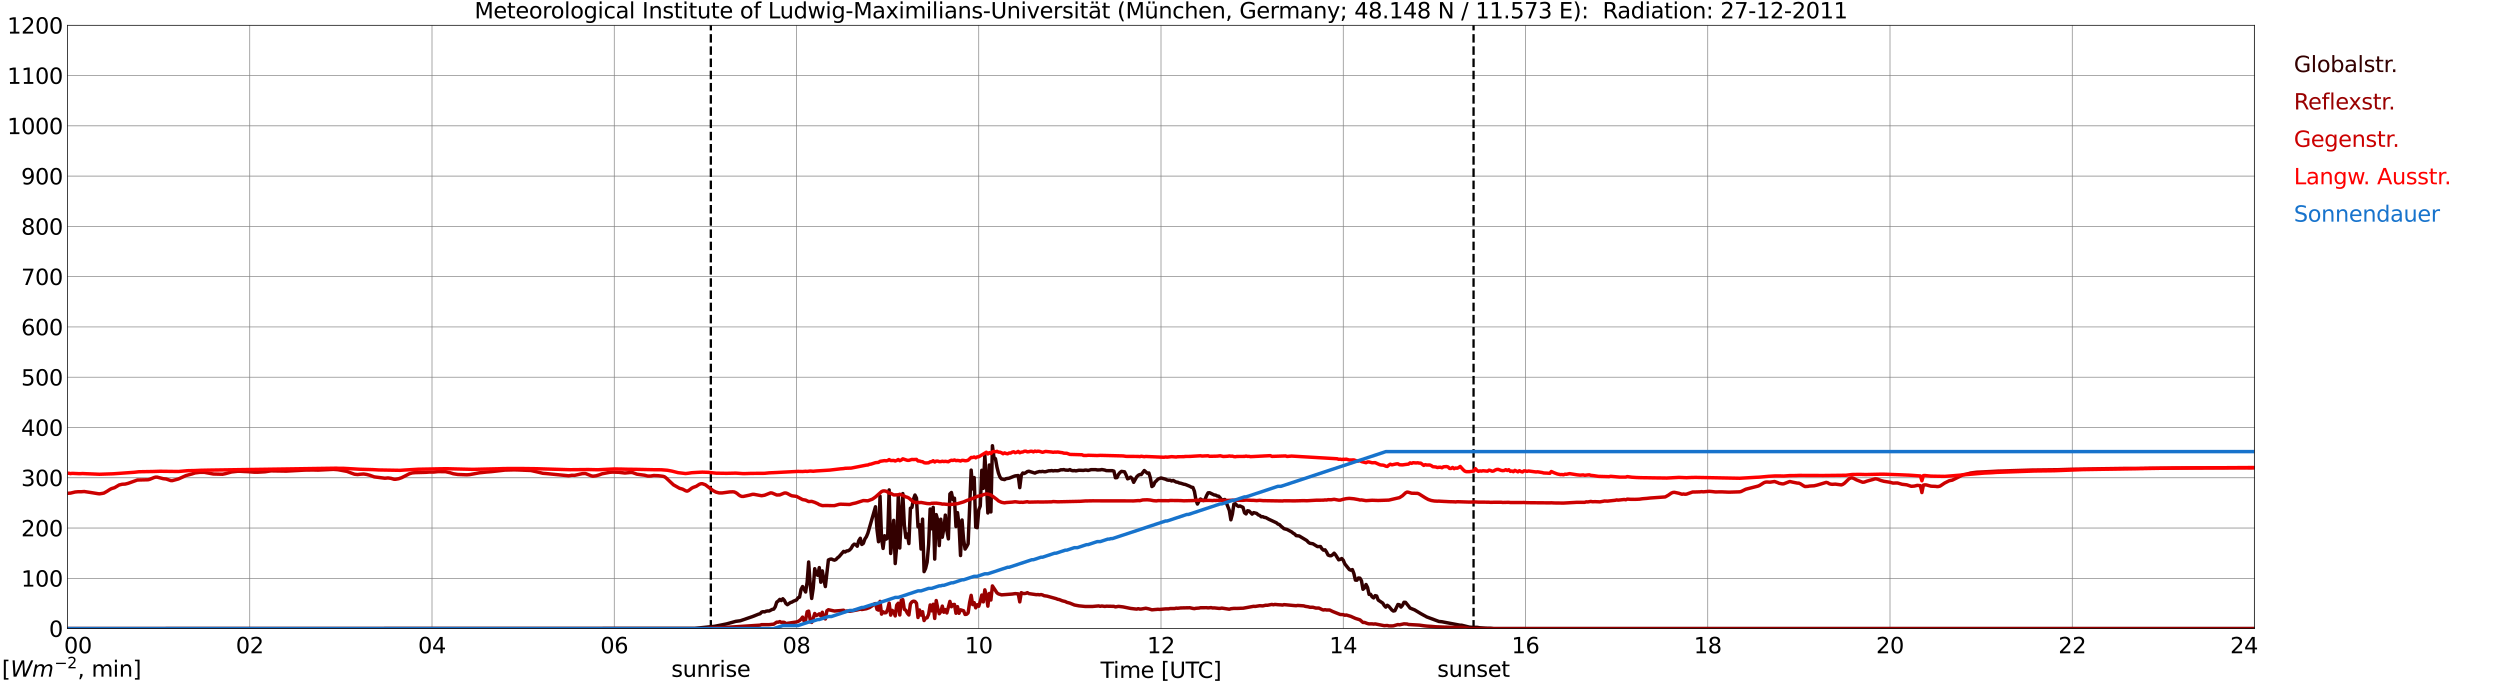 <?xml version="1.0" encoding="utf-8" standalone="no"?>
<!DOCTYPE svg PUBLIC "-//W3C//DTD SVG 1.1//EN"
  "http://www.w3.org/Graphics/SVG/1.1/DTD/svg11.dtd">
<svg xmlns:xlink="http://www.w3.org/1999/xlink" width="1085.4pt" height="296.64pt" viewBox="0 0 1085.4 296.64" xmlns="http://www.w3.org/2000/svg" version="1.1">
 <defs>
  <style type="text/css">*{stroke-linejoin: round; stroke-linecap: butt}</style>
 </defs>
 <g id="figure_1">
  <g id="patch_1">
   <path d="M 0 296.64 
L 1085.4 296.64 
L 1085.4 0 
L 0 0 
z
" style="fill: #ffffff"/>
  </g>
  <g id="axes_1">
   <g id="patch_2">
    <path d="M 29.306 272.909 
L 978.814 272.909 
L 978.814 10.976 
L 29.306 10.976 
z
" style="fill: #ffffff"/>
   </g>
   <g id="patch_3">
    <path d="M 978.814 272.909 
L 978.814 272.909 
L 978.814 10.976 
L 978.814 10.976 
z
" clip-path="url(#p675c08856c)" style="fill: #d3d3d3; opacity: 0.25; stroke: #d3d3d3; stroke-linejoin: miter"/>
   </g>
   <g id="matplotlib.axis_1">
    <g id="xtick_1">
     <g id="line2d_1">
      <path d="M 29.306 272.909 
L 29.306 10.976 
" clip-path="url(#p675c08856c)" style="fill: none; stroke: #808080; stroke-width: 0.3; stroke-linecap: square"/>
     </g>
     <g id="line2d_2"/>
     <g id="text_1">
      <!--    00 -->
      <g transform="translate(18.733 283.627) scale(0.095 -0.095)">
       <defs>
        <path id="DejaVuSans-20" transform="scale(0.016)"/>
        <path id="DejaVuSans-30" d="M 2034 4250 
Q 1547 4250 1301 3770 
Q 1056 3291 1056 2328 
Q 1056 1369 1301 889 
Q 1547 409 2034 409 
Q 2525 409 2770 889 
Q 3016 1369 3016 2328 
Q 3016 3291 2770 3770 
Q 2525 4250 2034 4250 
z
M 2034 4750 
Q 2819 4750 3233 4129 
Q 3647 3509 3647 2328 
Q 3647 1150 3233 529 
Q 2819 -91 2034 -91 
Q 1250 -91 836 529 
Q 422 1150 422 2328 
Q 422 3509 836 4129 
Q 1250 4750 2034 4750 
z
" transform="scale(0.016)"/>
       </defs>
       <use xlink:href="#DejaVuSans-20"/>
       <use xlink:href="#DejaVuSans-20" transform="translate(31.787 0)"/>
       <use xlink:href="#DejaVuSans-20" transform="translate(63.574 0)"/>
       <use xlink:href="#DejaVuSans-30" transform="translate(95.361 0)"/>
       <use xlink:href="#DejaVuSans-30" transform="translate(158.984 0)"/>
      </g>
     </g>
    </g>
    <g id="xtick_2">
     <g id="line2d_3">
      <path d="M 108.431 272.909 
L 108.431 10.976 
" clip-path="url(#p675c08856c)" style="fill: none; stroke: #808080; stroke-width: 0.3; stroke-linecap: square"/>
     </g>
     <g id="line2d_4"/>
     <g id="text_2">
      <!-- 02 -->
      <g transform="translate(102.387 283.627) scale(0.095 -0.095)">
       <defs>
        <path id="DejaVuSans-32" d="M 1228 531 
L 3431 531 
L 3431 0 
L 469 0 
L 469 531 
Q 828 903 1448 1529 
Q 2069 2156 2228 2338 
Q 2531 2678 2651 2914 
Q 2772 3150 2772 3378 
Q 2772 3750 2511 3984 
Q 2250 4219 1831 4219 
Q 1534 4219 1204 4116 
Q 875 4013 500 3803 
L 500 4441 
Q 881 4594 1212 4672 
Q 1544 4750 1819 4750 
Q 2544 4750 2975 4387 
Q 3406 4025 3406 3419 
Q 3406 3131 3298 2873 
Q 3191 2616 2906 2266 
Q 2828 2175 2409 1742 
Q 1991 1309 1228 531 
z
" transform="scale(0.016)"/>
       </defs>
       <use xlink:href="#DejaVuSans-30"/>
       <use xlink:href="#DejaVuSans-32" transform="translate(63.623 0)"/>
      </g>
     </g>
    </g>
    <g id="xtick_3">
     <g id="line2d_5">
      <path d="M 187.557 272.909 
L 187.557 10.976 
" clip-path="url(#p675c08856c)" style="fill: none; stroke: #808080; stroke-width: 0.3; stroke-linecap: square"/>
     </g>
     <g id="line2d_6"/>
     <g id="text_3">
      <!-- 04 -->
      <g transform="translate(181.513 283.627) scale(0.095 -0.095)">
       <defs>
        <path id="DejaVuSans-34" d="M 2419 4116 
L 825 1625 
L 2419 1625 
L 2419 4116 
z
M 2253 4666 
L 3047 4666 
L 3047 1625 
L 3713 1625 
L 3713 1100 
L 3047 1100 
L 3047 0 
L 2419 0 
L 2419 1100 
L 313 1100 
L 313 1709 
L 2253 4666 
z
" transform="scale(0.016)"/>
       </defs>
       <use xlink:href="#DejaVuSans-30"/>
       <use xlink:href="#DejaVuSans-34" transform="translate(63.623 0)"/>
      </g>
     </g>
    </g>
    <g id="xtick_4">
     <g id="line2d_7">
      <path d="M 266.683 272.909 
L 266.683 10.976 
" clip-path="url(#p675c08856c)" style="fill: none; stroke: #808080; stroke-width: 0.3; stroke-linecap: square"/>
     </g>
     <g id="line2d_8"/>
     <g id="text_4">
      <!-- 06 -->
      <g transform="translate(260.638 283.627) scale(0.095 -0.095)">
       <defs>
        <path id="DejaVuSans-36" d="M 2113 2584 
Q 1688 2584 1439 2293 
Q 1191 2003 1191 1497 
Q 1191 994 1439 701 
Q 1688 409 2113 409 
Q 2538 409 2786 701 
Q 3034 994 3034 1497 
Q 3034 2003 2786 2293 
Q 2538 2584 2113 2584 
z
M 3366 4563 
L 3366 3988 
Q 3128 4100 2886 4159 
Q 2644 4219 2406 4219 
Q 1781 4219 1451 3797 
Q 1122 3375 1075 2522 
Q 1259 2794 1537 2939 
Q 1816 3084 2150 3084 
Q 2853 3084 3261 2657 
Q 3669 2231 3669 1497 
Q 3669 778 3244 343 
Q 2819 -91 2113 -91 
Q 1303 -91 875 529 
Q 447 1150 447 2328 
Q 447 3434 972 4092 
Q 1497 4750 2381 4750 
Q 2619 4750 2861 4703 
Q 3103 4656 3366 4563 
z
" transform="scale(0.016)"/>
       </defs>
       <use xlink:href="#DejaVuSans-30"/>
       <use xlink:href="#DejaVuSans-36" transform="translate(63.623 0)"/>
      </g>
     </g>
    </g>
    <g id="xtick_5">
     <g id="line2d_9">
      <path d="M 345.808 272.909 
L 345.808 10.976 
" clip-path="url(#p675c08856c)" style="fill: none; stroke: #808080; stroke-width: 0.3; stroke-linecap: square"/>
     </g>
     <g id="line2d_10"/>
     <g id="text_5">
      <!-- 08 -->
      <g transform="translate(339.764 283.627) scale(0.095 -0.095)">
       <defs>
        <path id="DejaVuSans-38" d="M 2034 2216 
Q 1584 2216 1326 1975 
Q 1069 1734 1069 1313 
Q 1069 891 1326 650 
Q 1584 409 2034 409 
Q 2484 409 2743 651 
Q 3003 894 3003 1313 
Q 3003 1734 2745 1975 
Q 2488 2216 2034 2216 
z
M 1403 2484 
Q 997 2584 770 2862 
Q 544 3141 544 3541 
Q 544 4100 942 4425 
Q 1341 4750 2034 4750 
Q 2731 4750 3128 4425 
Q 3525 4100 3525 3541 
Q 3525 3141 3298 2862 
Q 3072 2584 2669 2484 
Q 3125 2378 3379 2068 
Q 3634 1759 3634 1313 
Q 3634 634 3220 271 
Q 2806 -91 2034 -91 
Q 1263 -91 848 271 
Q 434 634 434 1313 
Q 434 1759 690 2068 
Q 947 2378 1403 2484 
z
M 1172 3481 
Q 1172 3119 1398 2916 
Q 1625 2713 2034 2713 
Q 2441 2713 2670 2916 
Q 2900 3119 2900 3481 
Q 2900 3844 2670 4047 
Q 2441 4250 2034 4250 
Q 1625 4250 1398 4047 
Q 1172 3844 1172 3481 
z
" transform="scale(0.016)"/>
       </defs>
       <use xlink:href="#DejaVuSans-30"/>
       <use xlink:href="#DejaVuSans-38" transform="translate(63.623 0)"/>
      </g>
     </g>
    </g>
    <g id="xtick_6">
     <g id="line2d_11">
      <path d="M 424.934 272.909 
L 424.934 10.976 
" clip-path="url(#p675c08856c)" style="fill: none; stroke: #808080; stroke-width: 0.3; stroke-linecap: square"/>
     </g>
     <g id="line2d_12"/>
     <g id="text_6">
      <!-- 10 -->
      <g transform="translate(418.89 283.627) scale(0.095 -0.095)">
       <defs>
        <path id="DejaVuSans-31" d="M 794 531 
L 1825 531 
L 1825 4091 
L 703 3866 
L 703 4441 
L 1819 4666 
L 2450 4666 
L 2450 531 
L 3481 531 
L 3481 0 
L 794 0 
L 794 531 
z
" transform="scale(0.016)"/>
       </defs>
       <use xlink:href="#DejaVuSans-31"/>
       <use xlink:href="#DejaVuSans-30" transform="translate(63.623 0)"/>
      </g>
     </g>
    </g>
    <g id="xtick_7">
     <g id="line2d_13">
      <path d="M 504.06 272.909 
L 504.06 10.976 
" clip-path="url(#p675c08856c)" style="fill: none; stroke: #808080; stroke-width: 0.3; stroke-linecap: square"/>
     </g>
     <g id="line2d_14"/>
     <g id="text_7">
      <!-- 12 -->
      <g transform="translate(498.015 283.627) scale(0.095 -0.095)">
       <use xlink:href="#DejaVuSans-31"/>
       <use xlink:href="#DejaVuSans-32" transform="translate(63.623 0)"/>
      </g>
     </g>
    </g>
    <g id="xtick_8">
     <g id="line2d_15">
      <path d="M 583.185 272.909 
L 583.185 10.976 
" clip-path="url(#p675c08856c)" style="fill: none; stroke: #808080; stroke-width: 0.3; stroke-linecap: square"/>
     </g>
     <g id="line2d_16"/>
     <g id="text_8">
      <!-- 14 -->
      <g transform="translate(577.141 283.627) scale(0.095 -0.095)">
       <use xlink:href="#DejaVuSans-31"/>
       <use xlink:href="#DejaVuSans-34" transform="translate(63.623 0)"/>
      </g>
     </g>
    </g>
    <g id="xtick_9">
     <g id="line2d_17">
      <path d="M 662.311 272.909 
L 662.311 10.976 
" clip-path="url(#p675c08856c)" style="fill: none; stroke: #808080; stroke-width: 0.3; stroke-linecap: square"/>
     </g>
     <g id="line2d_18"/>
     <g id="text_9">
      <!-- 16 -->
      <g transform="translate(656.267 283.627) scale(0.095 -0.095)">
       <use xlink:href="#DejaVuSans-31"/>
       <use xlink:href="#DejaVuSans-36" transform="translate(63.623 0)"/>
      </g>
     </g>
    </g>
    <g id="xtick_10">
     <g id="line2d_19">
      <path d="M 741.437 272.909 
L 741.437 10.976 
" clip-path="url(#p675c08856c)" style="fill: none; stroke: #808080; stroke-width: 0.3; stroke-linecap: square"/>
     </g>
     <g id="line2d_20"/>
     <g id="text_10">
      <!-- 18 -->
      <g transform="translate(735.392 283.627) scale(0.095 -0.095)">
       <use xlink:href="#DejaVuSans-31"/>
       <use xlink:href="#DejaVuSans-38" transform="translate(63.623 0)"/>
      </g>
     </g>
    </g>
    <g id="xtick_11">
     <g id="line2d_21">
      <path d="M 820.562 272.909 
L 820.562 10.976 
" clip-path="url(#p675c08856c)" style="fill: none; stroke: #808080; stroke-width: 0.3; stroke-linecap: square"/>
     </g>
     <g id="line2d_22"/>
     <g id="text_11">
      <!-- 20 -->
      <g transform="translate(814.518 283.627) scale(0.095 -0.095)">
       <use xlink:href="#DejaVuSans-32"/>
       <use xlink:href="#DejaVuSans-30" transform="translate(63.623 0)"/>
      </g>
     </g>
    </g>
    <g id="xtick_12">
     <g id="line2d_23">
      <path d="M 899.688 272.909 
L 899.688 10.976 
" clip-path="url(#p675c08856c)" style="fill: none; stroke: #808080; stroke-width: 0.3; stroke-linecap: square"/>
     </g>
     <g id="line2d_24"/>
     <g id="text_12">
      <!-- 22 -->
      <g transform="translate(893.644 283.627) scale(0.095 -0.095)">
       <use xlink:href="#DejaVuSans-32"/>
       <use xlink:href="#DejaVuSans-32" transform="translate(63.623 0)"/>
      </g>
     </g>
    </g>
    <g id="xtick_13">
     <g id="line2d_25">
      <path d="M 978.814 272.909 
L 978.814 10.976 
" clip-path="url(#p675c08856c)" style="fill: none; stroke: #808080; stroke-width: 0.3; stroke-linecap: square"/>
     </g>
     <g id="line2d_26"/>
     <g id="text_13">
      <!-- 24    -->
      <g transform="translate(968.241 283.627) scale(0.095 -0.095)">
       <use xlink:href="#DejaVuSans-32"/>
       <use xlink:href="#DejaVuSans-34" transform="translate(63.623 0)"/>
       <use xlink:href="#DejaVuSans-20" transform="translate(127.246 0)"/>
       <use xlink:href="#DejaVuSans-20" transform="translate(159.033 0)"/>
       <use xlink:href="#DejaVuSans-20" transform="translate(190.82 0)"/>
      </g>
     </g>
    </g>
    <g id="text_14">
     <!-- Time [UTC] -->
     <g transform="translate(477.806 294.322) scale(0.095 -0.095)">
      <defs>
       <path id="DejaVuSans-54" d="M -19 4666 
L 3928 4666 
L 3928 4134 
L 2272 4134 
L 2272 0 
L 1638 0 
L 1638 4134 
L -19 4134 
L -19 4666 
z
" transform="scale(0.016)"/>
       <path id="DejaVuSans-69" d="M 603 3500 
L 1178 3500 
L 1178 0 
L 603 0 
L 603 3500 
z
M 603 4863 
L 1178 4863 
L 1178 4134 
L 603 4134 
L 603 4863 
z
" transform="scale(0.016)"/>
       <path id="DejaVuSans-6d" d="M 3328 2828 
Q 3544 3216 3844 3400 
Q 4144 3584 4550 3584 
Q 5097 3584 5394 3201 
Q 5691 2819 5691 2113 
L 5691 0 
L 5113 0 
L 5113 2094 
Q 5113 2597 4934 2840 
Q 4756 3084 4391 3084 
Q 3944 3084 3684 2787 
Q 3425 2491 3425 1978 
L 3425 0 
L 2847 0 
L 2847 2094 
Q 2847 2600 2669 2842 
Q 2491 3084 2119 3084 
Q 1678 3084 1418 2786 
Q 1159 2488 1159 1978 
L 1159 0 
L 581 0 
L 581 3500 
L 1159 3500 
L 1159 2956 
Q 1356 3278 1631 3431 
Q 1906 3584 2284 3584 
Q 2666 3584 2933 3390 
Q 3200 3197 3328 2828 
z
" transform="scale(0.016)"/>
       <path id="DejaVuSans-65" d="M 3597 1894 
L 3597 1613 
L 953 1613 
Q 991 1019 1311 708 
Q 1631 397 2203 397 
Q 2534 397 2845 478 
Q 3156 559 3463 722 
L 3463 178 
Q 3153 47 2828 -22 
Q 2503 -91 2169 -91 
Q 1331 -91 842 396 
Q 353 884 353 1716 
Q 353 2575 817 3079 
Q 1281 3584 2069 3584 
Q 2775 3584 3186 3129 
Q 3597 2675 3597 1894 
z
M 3022 2063 
Q 3016 2534 2758 2815 
Q 2500 3097 2075 3097 
Q 1594 3097 1305 2825 
Q 1016 2553 972 2059 
L 3022 2063 
z
" transform="scale(0.016)"/>
       <path id="DejaVuSans-5b" d="M 550 4863 
L 1875 4863 
L 1875 4416 
L 1125 4416 
L 1125 -397 
L 1875 -397 
L 1875 -844 
L 550 -844 
L 550 4863 
z
" transform="scale(0.016)"/>
       <path id="DejaVuSans-55" d="M 556 4666 
L 1191 4666 
L 1191 1831 
Q 1191 1081 1462 751 
Q 1734 422 2344 422 
Q 2950 422 3222 751 
Q 3494 1081 3494 1831 
L 3494 4666 
L 4128 4666 
L 4128 1753 
Q 4128 841 3676 375 
Q 3225 -91 2344 -91 
Q 1459 -91 1007 375 
Q 556 841 556 1753 
L 556 4666 
z
" transform="scale(0.016)"/>
       <path id="DejaVuSans-43" d="M 4122 4306 
L 4122 3641 
Q 3803 3938 3442 4084 
Q 3081 4231 2675 4231 
Q 1875 4231 1450 3742 
Q 1025 3253 1025 2328 
Q 1025 1406 1450 917 
Q 1875 428 2675 428 
Q 3081 428 3442 575 
Q 3803 722 4122 1019 
L 4122 359 
Q 3791 134 3420 21 
Q 3050 -91 2638 -91 
Q 1578 -91 968 557 
Q 359 1206 359 2328 
Q 359 3453 968 4101 
Q 1578 4750 2638 4750 
Q 3056 4750 3426 4639 
Q 3797 4528 4122 4306 
z
" transform="scale(0.016)"/>
       <path id="DejaVuSans-5d" d="M 1947 4863 
L 1947 -844 
L 622 -844 
L 622 -397 
L 1369 -397 
L 1369 4416 
L 622 4416 
L 622 4863 
L 1947 4863 
z
" transform="scale(0.016)"/>
      </defs>
      <use xlink:href="#DejaVuSans-54"/>
      <use xlink:href="#DejaVuSans-69" transform="translate(57.959 0)"/>
      <use xlink:href="#DejaVuSans-6d" transform="translate(85.742 0)"/>
      <use xlink:href="#DejaVuSans-65" transform="translate(183.154 0)"/>
      <use xlink:href="#DejaVuSans-20" transform="translate(244.678 0)"/>
      <use xlink:href="#DejaVuSans-5b" transform="translate(276.465 0)"/>
      <use xlink:href="#DejaVuSans-55" transform="translate(315.479 0)"/>
      <use xlink:href="#DejaVuSans-54" transform="translate(388.672 0)"/>
      <use xlink:href="#DejaVuSans-43" transform="translate(443.881 0)"/>
      <use xlink:href="#DejaVuSans-5d" transform="translate(513.705 0)"/>
     </g>
    </g>
   </g>
   <g id="matplotlib.axis_2">
    <g id="ytick_1">
     <g id="line2d_27">
      <path d="M 29.306 272.909 
L 978.814 272.909 
" clip-path="url(#p675c08856c)" style="fill: none; stroke: #808080; stroke-width: 0.3; stroke-linecap: square"/>
     </g>
     <g id="line2d_28"/>
     <g id="text_15">
      <!-- 0 -->
      <g transform="translate(21.261 276.518) scale(0.095 -0.095)">
       <use xlink:href="#DejaVuSans-30"/>
      </g>
     </g>
    </g>
    <g id="ytick_2">
     <g id="line2d_29">
      <path d="M 29.306 251.081 
L 978.814 251.081 
" clip-path="url(#p675c08856c)" style="fill: none; stroke: #808080; stroke-width: 0.3; stroke-linecap: square"/>
     </g>
     <g id="line2d_30"/>
     <g id="text_16">
      <!-- 100 -->
      <g transform="translate(9.173 254.69) scale(0.095 -0.095)">
       <use xlink:href="#DejaVuSans-31"/>
       <use xlink:href="#DejaVuSans-30" transform="translate(63.623 0)"/>
       <use xlink:href="#DejaVuSans-30" transform="translate(127.246 0)"/>
      </g>
     </g>
    </g>
    <g id="ytick_3">
     <g id="line2d_31">
      <path d="M 29.306 229.253 
L 978.814 229.253 
" clip-path="url(#p675c08856c)" style="fill: none; stroke: #808080; stroke-width: 0.3; stroke-linecap: square"/>
     </g>
     <g id="line2d_32"/>
     <g id="text_17">
      <!-- 200 -->
      <g transform="translate(9.173 232.863) scale(0.095 -0.095)">
       <use xlink:href="#DejaVuSans-32"/>
       <use xlink:href="#DejaVuSans-30" transform="translate(63.623 0)"/>
       <use xlink:href="#DejaVuSans-30" transform="translate(127.246 0)"/>
      </g>
     </g>
    </g>
    <g id="ytick_4">
     <g id="line2d_33">
      <path d="M 29.306 207.426 
L 978.814 207.426 
" clip-path="url(#p675c08856c)" style="fill: none; stroke: #808080; stroke-width: 0.3; stroke-linecap: square"/>
     </g>
     <g id="line2d_34"/>
     <g id="text_18">
      <!-- 300 -->
      <g transform="translate(9.173 211.035) scale(0.095 -0.095)">
       <defs>
        <path id="DejaVuSans-33" d="M 2597 2516 
Q 3050 2419 3304 2112 
Q 3559 1806 3559 1356 
Q 3559 666 3084 287 
Q 2609 -91 1734 -91 
Q 1441 -91 1130 -33 
Q 819 25 488 141 
L 488 750 
Q 750 597 1062 519 
Q 1375 441 1716 441 
Q 2309 441 2620 675 
Q 2931 909 2931 1356 
Q 2931 1769 2642 2001 
Q 2353 2234 1838 2234 
L 1294 2234 
L 1294 2753 
L 1863 2753 
Q 2328 2753 2575 2939 
Q 2822 3125 2822 3475 
Q 2822 3834 2567 4026 
Q 2313 4219 1838 4219 
Q 1578 4219 1281 4162 
Q 984 4106 628 3988 
L 628 4550 
Q 988 4650 1302 4700 
Q 1616 4750 1894 4750 
Q 2613 4750 3031 4423 
Q 3450 4097 3450 3541 
Q 3450 3153 3228 2886 
Q 3006 2619 2597 2516 
z
" transform="scale(0.016)"/>
       </defs>
       <use xlink:href="#DejaVuSans-33"/>
       <use xlink:href="#DejaVuSans-30" transform="translate(63.623 0)"/>
       <use xlink:href="#DejaVuSans-30" transform="translate(127.246 0)"/>
      </g>
     </g>
    </g>
    <g id="ytick_5">
     <g id="line2d_35">
      <path d="M 29.306 185.598 
L 978.814 185.598 
" clip-path="url(#p675c08856c)" style="fill: none; stroke: #808080; stroke-width: 0.3; stroke-linecap: square"/>
     </g>
     <g id="line2d_36"/>
     <g id="text_19">
      <!-- 400 -->
      <g transform="translate(9.173 189.207) scale(0.095 -0.095)">
       <use xlink:href="#DejaVuSans-34"/>
       <use xlink:href="#DejaVuSans-30" transform="translate(63.623 0)"/>
       <use xlink:href="#DejaVuSans-30" transform="translate(127.246 0)"/>
      </g>
     </g>
    </g>
    <g id="ytick_6">
     <g id="line2d_37">
      <path d="M 29.306 163.77 
L 978.814 163.77 
" clip-path="url(#p675c08856c)" style="fill: none; stroke: #808080; stroke-width: 0.3; stroke-linecap: square"/>
     </g>
     <g id="line2d_38"/>
     <g id="text_20">
      <!-- 500 -->
      <g transform="translate(9.173 167.379) scale(0.095 -0.095)">
       <defs>
        <path id="DejaVuSans-35" d="M 691 4666 
L 3169 4666 
L 3169 4134 
L 1269 4134 
L 1269 2991 
Q 1406 3038 1543 3061 
Q 1681 3084 1819 3084 
Q 2600 3084 3056 2656 
Q 3513 2228 3513 1497 
Q 3513 744 3044 326 
Q 2575 -91 1722 -91 
Q 1428 -91 1123 -41 
Q 819 9 494 109 
L 494 744 
Q 775 591 1075 516 
Q 1375 441 1709 441 
Q 2250 441 2565 725 
Q 2881 1009 2881 1497 
Q 2881 1984 2565 2268 
Q 2250 2553 1709 2553 
Q 1456 2553 1204 2497 
Q 953 2441 691 2322 
L 691 4666 
z
" transform="scale(0.016)"/>
       </defs>
       <use xlink:href="#DejaVuSans-35"/>
       <use xlink:href="#DejaVuSans-30" transform="translate(63.623 0)"/>
       <use xlink:href="#DejaVuSans-30" transform="translate(127.246 0)"/>
      </g>
     </g>
    </g>
    <g id="ytick_7">
     <g id="line2d_39">
      <path d="M 29.306 141.942 
L 978.814 141.942 
" clip-path="url(#p675c08856c)" style="fill: none; stroke: #808080; stroke-width: 0.3; stroke-linecap: square"/>
     </g>
     <g id="line2d_40"/>
     <g id="text_21">
      <!-- 600 -->
      <g transform="translate(9.173 145.551) scale(0.095 -0.095)">
       <use xlink:href="#DejaVuSans-36"/>
       <use xlink:href="#DejaVuSans-30" transform="translate(63.623 0)"/>
       <use xlink:href="#DejaVuSans-30" transform="translate(127.246 0)"/>
      </g>
     </g>
    </g>
    <g id="ytick_8">
     <g id="line2d_41">
      <path d="M 29.306 120.114 
L 978.814 120.114 
" clip-path="url(#p675c08856c)" style="fill: none; stroke: #808080; stroke-width: 0.3; stroke-linecap: square"/>
     </g>
     <g id="line2d_42"/>
     <g id="text_22">
      <!-- 700 -->
      <g transform="translate(9.173 123.724) scale(0.095 -0.095)">
       <defs>
        <path id="DejaVuSans-37" d="M 525 4666 
L 3525 4666 
L 3525 4397 
L 1831 0 
L 1172 0 
L 2766 4134 
L 525 4134 
L 525 4666 
z
" transform="scale(0.016)"/>
       </defs>
       <use xlink:href="#DejaVuSans-37"/>
       <use xlink:href="#DejaVuSans-30" transform="translate(63.623 0)"/>
       <use xlink:href="#DejaVuSans-30" transform="translate(127.246 0)"/>
      </g>
     </g>
    </g>
    <g id="ytick_9">
     <g id="line2d_43">
      <path d="M 29.306 98.287 
L 978.814 98.287 
" clip-path="url(#p675c08856c)" style="fill: none; stroke: #808080; stroke-width: 0.3; stroke-linecap: square"/>
     </g>
     <g id="line2d_44"/>
     <g id="text_23">
      <!-- 800 -->
      <g transform="translate(9.173 101.896) scale(0.095 -0.095)">
       <use xlink:href="#DejaVuSans-38"/>
       <use xlink:href="#DejaVuSans-30" transform="translate(63.623 0)"/>
       <use xlink:href="#DejaVuSans-30" transform="translate(127.246 0)"/>
      </g>
     </g>
    </g>
    <g id="ytick_10">
     <g id="line2d_45">
      <path d="M 29.306 76.459 
L 978.814 76.459 
" clip-path="url(#p675c08856c)" style="fill: none; stroke: #808080; stroke-width: 0.3; stroke-linecap: square"/>
     </g>
     <g id="line2d_46"/>
     <g id="text_24">
      <!-- 900 -->
      <g transform="translate(9.173 80.068) scale(0.095 -0.095)">
       <defs>
        <path id="DejaVuSans-39" d="M 703 97 
L 703 672 
Q 941 559 1184 500 
Q 1428 441 1663 441 
Q 2288 441 2617 861 
Q 2947 1281 2994 2138 
Q 2813 1869 2534 1725 
Q 2256 1581 1919 1581 
Q 1219 1581 811 2004 
Q 403 2428 403 3163 
Q 403 3881 828 4315 
Q 1253 4750 1959 4750 
Q 2769 4750 3195 4129 
Q 3622 3509 3622 2328 
Q 3622 1225 3098 567 
Q 2575 -91 1691 -91 
Q 1453 -91 1209 -44 
Q 966 3 703 97 
z
M 1959 2075 
Q 2384 2075 2632 2365 
Q 2881 2656 2881 3163 
Q 2881 3666 2632 3958 
Q 2384 4250 1959 4250 
Q 1534 4250 1286 3958 
Q 1038 3666 1038 3163 
Q 1038 2656 1286 2365 
Q 1534 2075 1959 2075 
z
" transform="scale(0.016)"/>
       </defs>
       <use xlink:href="#DejaVuSans-39"/>
       <use xlink:href="#DejaVuSans-30" transform="translate(63.623 0)"/>
       <use xlink:href="#DejaVuSans-30" transform="translate(127.246 0)"/>
      </g>
     </g>
    </g>
    <g id="ytick_11">
     <g id="line2d_47">
      <path d="M 29.306 54.631 
L 978.814 54.631 
" clip-path="url(#p675c08856c)" style="fill: none; stroke: #808080; stroke-width: 0.3; stroke-linecap: square"/>
     </g>
     <g id="line2d_48"/>
     <g id="text_25">
      <!-- 1000 -->
      <g transform="translate(3.128 58.24) scale(0.095 -0.095)">
       <use xlink:href="#DejaVuSans-31"/>
       <use xlink:href="#DejaVuSans-30" transform="translate(63.623 0)"/>
       <use xlink:href="#DejaVuSans-30" transform="translate(127.246 0)"/>
       <use xlink:href="#DejaVuSans-30" transform="translate(190.869 0)"/>
      </g>
     </g>
    </g>
    <g id="ytick_12">
     <g id="line2d_49">
      <path d="M 29.306 32.803 
L 978.814 32.803 
" clip-path="url(#p675c08856c)" style="fill: none; stroke: #808080; stroke-width: 0.3; stroke-linecap: square"/>
     </g>
     <g id="line2d_50"/>
     <g id="text_26">
      <!-- 1100 -->
      <g transform="translate(3.128 36.413) scale(0.095 -0.095)">
       <use xlink:href="#DejaVuSans-31"/>
       <use xlink:href="#DejaVuSans-31" transform="translate(63.623 0)"/>
       <use xlink:href="#DejaVuSans-30" transform="translate(127.246 0)"/>
       <use xlink:href="#DejaVuSans-30" transform="translate(190.869 0)"/>
      </g>
     </g>
    </g>
    <g id="ytick_13">
     <g id="line2d_51">
      <path d="M 29.306 10.976 
L 978.814 10.976 
" clip-path="url(#p675c08856c)" style="fill: none; stroke: #808080; stroke-width: 0.3; stroke-linecap: square"/>
     </g>
     <g id="line2d_52"/>
     <g id="text_27">
      <!-- 1200 -->
      <g transform="translate(3.128 14.585) scale(0.095 -0.095)">
       <use xlink:href="#DejaVuSans-31"/>
       <use xlink:href="#DejaVuSans-32" transform="translate(63.623 0)"/>
       <use xlink:href="#DejaVuSans-30" transform="translate(127.246 0)"/>
       <use xlink:href="#DejaVuSans-30" transform="translate(190.869 0)"/>
      </g>
     </g>
    </g>
   </g>
   <g id="line2d_53">
    <path d="M 308.619 272.909 
L 308.619 10.976 
" clip-path="url(#p675c08856c)" style="fill: none; stroke-dasharray: 3.7,1.6; stroke-dashoffset: 0; stroke: #000000"/>
   </g>
   <g id="line2d_54">
    <path d="M 639.76 272.909 
L 639.76 10.976 
" clip-path="url(#p675c08856c)" style="fill: none; stroke-dasharray: 3.7,1.6; stroke-dashoffset: 0; stroke: #000000"/>
   </g>
   <g id="line2d_55">
    <path d="M 29.306 272.909 
L 301.63 272.826 
L 304.267 272.544 
L 310.202 271.92 
L 312.839 271.405 
L 315.477 270.866 
L 319.433 269.768 
L 321.411 269.51 
L 326.686 267.701 
L 329.324 266.646 
L 329.983 266.474 
L 330.643 265.765 
L 331.302 265.57 
L 331.961 265.677 
L 332.621 265.356 
L 333.28 265.247 
L 333.94 265.269 
L 335.258 264.579 
L 335.918 264.451 
L 336.577 263.462 
L 337.236 261.416 
L 337.896 260.943 
L 338.555 260.231 
L 339.215 260.749 
L 339.874 259.952 
L 340.533 260.663 
L 341.193 261.997 
L 341.852 262.536 
L 343.171 261.611 
L 343.83 261.416 
L 344.49 261.006 
L 345.808 260.491 
L 346.468 259.544 
L 347.127 259.264 
L 347.787 255.905 
L 348.446 254.656 
L 349.765 257.025 
L 350.424 252.762 
L 351.083 244 
L 351.743 253.58 
L 352.402 259.823 
L 353.062 255.431 
L 353.721 246.908 
L 354.38 249.339 
L 355.04 249.769 
L 355.699 246.434 
L 356.359 252.784 
L 357.018 247.855 
L 357.677 251.793 
L 358.337 254.656 
L 359.655 243.118 
L 360.315 242.817 
L 360.974 242.688 
L 361.634 243.011 
L 362.293 243.206 
L 362.952 242.904 
L 363.612 242.193 
L 364.271 241.697 
L 366.249 239.394 
L 366.909 239.674 
L 367.568 239.2 
L 368.227 239.137 
L 368.887 238.748 
L 369.546 238.039 
L 370.206 236.854 
L 370.865 236.251 
L 371.524 236.424 
L 372.184 237.155 
L 372.843 234.745 
L 373.502 233.691 
L 374.162 236.38 
L 374.821 235.928 
L 375.481 234.034 
L 376.14 233.045 
L 376.799 231.473 
L 380.096 220.02 
L 380.756 229.923 
L 381.415 235.197 
L 382.074 215.393 
L 382.734 233.798 
L 383.393 238.102 
L 384.053 232.593 
L 384.712 234.077 
L 385.371 233.56 
L 386.031 212.701 
L 386.69 240.298 
L 387.349 234.034 
L 388.009 225.918 
L 388.668 244.668 
L 389.328 236.832 
L 389.987 215.521 
L 390.646 237.93 
L 391.306 224.368 
L 391.965 214.295 
L 392.624 227.922 
L 393.284 233.409 
L 393.943 231.838 
L 394.603 235.994 
L 395.262 220.644 
L 395.921 220.3 
L 396.581 216.748 
L 397.24 214.919 
L 397.899 216.233 
L 398.559 228.738 
L 399.218 227.791 
L 399.878 238.362 
L 400.537 225.381 
L 401.196 248.178 
L 401.856 246.779 
L 402.515 244.109 
L 403.175 236.424 
L 403.834 220.989 
L 404.493 229.579 
L 405.153 220.258 
L 405.812 242.732 
L 406.471 223.421 
L 407.131 225.855 
L 407.79 236.876 
L 408.45 225.425 
L 409.109 233.239 
L 409.768 229.513 
L 410.428 223.637 
L 411.087 230.332 
L 411.746 233.97 
L 412.406 214.467 
L 413.065 213.821 
L 413.725 216.921 
L 414.384 216.296 
L 415.043 228.609 
L 415.703 222.561 
L 416.362 227.64 
L 417.022 241.182 
L 417.681 225.767 
L 418.34 234.165 
L 419 238.384 
L 419.659 237.349 
L 420.318 236.101 
L 421.637 204.112 
L 422.297 212.271 
L 422.956 207.343 
L 423.615 228.889 
L 424.275 229.105 
L 424.934 221.397 
L 425.593 219.675 
L 426.253 204.178 
L 426.912 212.033 
L 427.572 197.527 
L 428.231 208.504 
L 428.89 222.712 
L 429.55 201.875 
L 430.209 222.26 
L 430.869 193.521 
L 431.528 198.625 
L 432.187 199.162 
L 432.847 202.8 
L 433.506 205.448 
L 434.165 207.148 
L 434.825 207.945 
L 436.144 208.224 
L 436.803 207.816 
L 438.122 207.622 
L 440.1 206.825 
L 440.759 206.609 
L 442.078 206.459 
L 442.737 211.712 
L 443.397 206.395 
L 444.056 205.361 
L 444.716 205.555 
L 445.375 205.21 
L 446.034 204.736 
L 446.694 204.586 
L 449.331 205.404 
L 449.991 205.059 
L 451.309 204.715 
L 451.969 204.78 
L 452.628 204.651 
L 453.287 204.802 
L 453.947 204.802 
L 455.266 204.413 
L 455.925 204.413 
L 456.584 204.285 
L 457.244 204.457 
L 457.903 204.328 
L 459.222 204.394 
L 459.881 204.241 
L 460.541 203.961 
L 461.2 203.983 
L 461.859 203.876 
L 462.519 204.09 
L 463.838 204.156 
L 464.497 203.876 
L 465.156 204.241 
L 465.816 204.372 
L 466.475 204.306 
L 467.134 204.435 
L 468.453 204.156 
L 470.431 204.241 
L 471.091 204.09 
L 471.75 204.112 
L 472.409 204.263 
L 473.728 203.898 
L 475.706 203.898 
L 476.366 204.027 
L 477.685 204.005 
L 478.344 203.854 
L 479.663 204.09 
L 480.322 204.328 
L 482.96 204.35 
L 483.619 204.564 
L 484.278 207.428 
L 484.938 207.362 
L 485.597 205.963 
L 486.256 205.147 
L 486.916 204.651 
L 488.235 204.845 
L 488.894 206.179 
L 489.553 207.88 
L 490.213 207.622 
L 490.872 207.148 
L 491.532 207.751 
L 492.191 209.407 
L 493.51 207.02 
L 494.169 206.373 
L 494.828 206.029 
L 495.488 206.029 
L 496.807 204.285 
L 498.125 205.448 
L 498.785 205.339 
L 499.444 207.513 
L 500.103 211.239 
L 500.763 210.807 
L 501.422 209.322 
L 502.082 208.742 
L 502.741 208.008 
L 504.06 207.513 
L 506.038 208.052 
L 506.697 208.375 
L 507.357 208.504 
L 508.016 208.482 
L 508.675 208.827 
L 509.335 208.591 
L 510.654 209.301 
L 511.313 209.366 
L 511.972 209.689 
L 512.632 209.796 
L 513.95 210.226 
L 514.61 210.333 
L 516.588 211.13 
L 517.247 211.518 
L 517.907 211.625 
L 518.566 213.304 
L 519.226 217.071 
L 519.885 218.837 
L 520.544 217.632 
L 521.204 216.663 
L 521.863 217.137 
L 522.522 217.309 
L 523.182 216.857 
L 523.841 215.177 
L 524.501 213.972 
L 525.16 213.928 
L 527.138 214.897 
L 527.797 214.963 
L 528.457 215.349 
L 529.116 215.436 
L 529.776 216.189 
L 530.435 217.137 
L 531.754 216.857 
L 532.413 218.235 
L 533.732 221.614 
L 534.391 225.682 
L 535.051 223.207 
L 535.71 218.859 
L 536.369 218.708 
L 537.029 219.44 
L 537.688 219.87 
L 538.348 219.656 
L 539.666 220.28 
L 540.326 222.646 
L 540.985 223.12 
L 541.644 221.742 
L 542.304 221.871 
L 543.623 223.207 
L 544.282 222.561 
L 545.601 222.906 
L 546.26 223.53 
L 546.919 223.766 
L 547.579 224.368 
L 548.238 224.305 
L 548.898 224.628 
L 549.557 224.713 
L 550.876 225.444 
L 554.173 226.974 
L 554.832 227.533 
L 555.491 227.749 
L 556.151 228.437 
L 557.47 229.535 
L 558.788 229.88 
L 560.766 230.934 
L 561.426 231.473 
L 562.085 231.86 
L 562.745 232.549 
L 564.063 232.7 
L 567.36 234.68 
L 568.02 235.413 
L 568.679 235.865 
L 569.998 236.079 
L 571.976 237.306 
L 573.295 237.286 
L 573.954 238.275 
L 574.613 238.855 
L 575.273 238.705 
L 575.932 239.652 
L 576.592 240.966 
L 577.251 241.245 
L 577.91 241.289 
L 578.57 240.837 
L 579.229 240.169 
L 579.889 240.944 
L 581.207 243.055 
L 581.867 242.861 
L 582.526 242.494 
L 583.185 243.225 
L 583.845 244.797 
L 585.823 247.272 
L 586.482 247.554 
L 587.142 247.294 
L 587.801 249.016 
L 588.46 251.858 
L 589.12 251.902 
L 589.779 250.933 
L 590.439 251.018 
L 591.098 252.159 
L 591.757 255.842 
L 592.417 255.259 
L 593.076 253.775 
L 593.736 255.067 
L 594.395 258.057 
L 595.054 258.016 
L 595.714 259.114 
L 596.373 259.587 
L 597.032 258.596 
L 597.692 258.769 
L 598.351 260.513 
L 600.329 261.846 
L 600.989 262.901 
L 601.648 263.591 
L 602.307 262.794 
L 602.967 263.246 
L 604.286 264.817 
L 604.945 265.291 
L 605.604 265.14 
L 606.923 262.449 
L 607.582 262.556 
L 608.242 263.569 
L 608.901 262.794 
L 609.561 261.48 
L 610.22 261.523 
L 611.539 263.139 
L 612.198 263.999 
L 614.176 264.795 
L 616.814 266.389 
L 619.451 267.851 
L 624.726 269.811 
L 626.045 269.94 
L 627.364 270.198 
L 633.958 271.446 
L 634.617 271.446 
L 637.914 272.265 
L 639.233 272.372 
L 641.211 272.352 
L 642.53 272.566 
L 645.167 272.739 
L 646.486 272.782 
L 647.145 272.76 
L 648.464 272.909 
L 978.154 272.909 
L 978.154 272.909 
" clip-path="url(#p675c08856c)" style="fill: none; stroke: #330000; stroke-width: 1.5; stroke-linecap: square"/>
   </g>
   <g id="line2d_56">
    <path d="M 29.306 272.909 
L 306.905 272.909 
L 307.564 272.725 
L 313.499 272.446 
L 315.477 272.361 
L 329.983 271.414 
L 330.643 271.198 
L 333.94 271.198 
L 335.258 271.047 
L 335.918 271.003 
L 337.236 270.1 
L 337.896 270.143 
L 338.555 269.864 
L 339.215 270.228 
L 339.874 270.143 
L 340.533 270.207 
L 341.193 270.724 
L 343.171 270.423 
L 345.808 270.036 
L 346.468 269.82 
L 347.127 269.412 
L 347.787 268.829 
L 348.446 267.926 
L 349.105 269.626 
L 349.765 269.174 
L 350.424 265.601 
L 351.083 265.321 
L 351.743 269.023 
L 352.402 270.228 
L 353.062 268.465 
L 353.721 266.354 
L 354.38 267.258 
L 355.04 266.956 
L 355.699 266.505 
L 356.359 267.43 
L 357.018 265.817 
L 357.677 268.356 
L 358.337 268.722 
L 358.996 265.193 
L 359.655 264.719 
L 361.634 265.149 
L 362.293 265.278 
L 364.93 265.084 
L 366.249 264.933 
L 366.909 265.472 
L 367.568 265.278 
L 368.887 265.407 
L 372.184 264.804 
L 373.502 264.481 
L 374.162 264.632 
L 376.14 264.287 
L 377.459 263.794 
L 378.777 262.953 
L 379.437 262.307 
L 380.096 262.049 
L 380.756 264.568 
L 381.415 264.891 
L 382.074 261.102 
L 382.734 266.633 
L 383.393 265.601 
L 384.053 266.075 
L 384.712 265.987 
L 385.371 264.632 
L 386.031 261.833 
L 386.69 267.066 
L 387.349 264.998 
L 388.009 265.645 
L 388.668 267.408 
L 389.328 262.696 
L 389.987 261.899 
L 390.646 267 
L 391.306 260.541 
L 391.965 260.349 
L 392.624 264.547 
L 393.284 264.933 
L 393.943 266.225 
L 394.603 267 
L 395.262 262.2 
L 395.921 261.316 
L 396.581 260.995 
L 397.24 261.124 
L 397.899 261.899 
L 398.559 268.098 
L 399.218 264.826 
L 399.878 267.066 
L 400.537 265.579 
L 401.196 269.412 
L 401.856 268.334 
L 402.515 268.205 
L 403.175 266.677 
L 403.834 262.652 
L 404.493 265.193 
L 405.153 262.351 
L 405.812 268.506 
L 406.471 260.735 
L 407.131 264.136 
L 407.79 266.461 
L 408.45 265.601 
L 409.109 263.147 
L 409.768 265.817 
L 410.428 264.654 
L 411.087 266.118 
L 412.406 261.102 
L 413.065 263.427 
L 413.725 262.501 
L 414.384 262.414 
L 415.043 266.247 
L 415.703 263.383 
L 416.362 266.269 
L 417.022 264.76 
L 418.34 265.171 
L 419 266.764 
L 419.659 266.699 
L 420.318 266.096 
L 420.978 261.598 
L 421.637 258.476 
L 422.297 262.501 
L 422.956 261.661 
L 423.615 263.9 
L 424.275 262.545 
L 424.934 263.211 
L 425.593 261.059 
L 426.253 258.348 
L 426.912 261.316 
L 427.572 256.086 
L 428.231 258.389 
L 428.89 263.169 
L 429.55 257.636 
L 430.209 260.5 
L 430.869 254.386 
L 432.847 257.4 
L 433.506 257.852 
L 434.825 258.26 
L 439.44 257.915 
L 440.759 257.723 
L 442.078 257.83 
L 442.737 261.316 
L 443.397 257.313 
L 444.056 257.636 
L 444.716 257.701 
L 445.375 257.614 
L 446.034 257.313 
L 446.694 257.723 
L 449.991 258.195 
L 450.65 258.131 
L 451.309 258.26 
L 451.969 258.131 
L 452.628 258.304 
L 453.287 258.627 
L 454.606 258.819 
L 458.563 259.917 
L 459.222 260.198 
L 459.881 260.305 
L 461.2 260.842 
L 462.519 261.165 
L 463.178 261.51 
L 464.497 261.855 
L 466.475 262.674 
L 468.453 263.038 
L 471.091 263.298 
L 474.388 263.298 
L 477.025 263.06 
L 477.685 263.254 
L 478.344 263.104 
L 479.663 263.298 
L 480.322 263.189 
L 483.619 263.254 
L 484.278 263.492 
L 485.597 263.254 
L 487.575 263.492 
L 490.872 264.158 
L 493.51 264.459 
L 494.169 264.245 
L 494.828 264.437 
L 495.488 264.418 
L 497.466 264.073 
L 498.785 264.352 
L 500.103 264.76 
L 502.741 264.525 
L 503.4 264.588 
L 506.038 264.352 
L 507.357 264.352 
L 508.016 264.202 
L 509.994 264.202 
L 510.654 264.029 
L 511.313 264.095 
L 512.632 263.944 
L 516.588 263.857 
L 517.907 264.158 
L 518.566 264.245 
L 519.226 264.095 
L 520.544 264.007 
L 521.204 263.857 
L 523.841 263.835 
L 524.501 263.922 
L 525.819 263.794 
L 526.479 263.964 
L 527.138 263.922 
L 529.116 264.136 
L 529.776 264.136 
L 530.435 264.007 
L 533.732 264.503 
L 534.391 264.287 
L 535.71 264.136 
L 537.029 264.158 
L 539.007 264.073 
L 539.666 264.073 
L 544.282 263.233 
L 544.941 263.298 
L 546.919 262.975 
L 548.238 263.06 
L 549.557 262.759 
L 550.216 262.803 
L 552.195 262.414 
L 552.854 262.586 
L 553.513 262.414 
L 554.832 262.545 
L 556.151 262.608 
L 556.81 262.696 
L 557.47 262.501 
L 561.426 262.868 
L 562.745 262.975 
L 563.404 262.846 
L 566.042 263.038 
L 566.701 263.254 
L 568.02 263.449 
L 568.679 263.643 
L 569.998 263.643 
L 571.317 264.007 
L 572.635 264.007 
L 573.954 264.632 
L 574.613 264.848 
L 575.273 264.697 
L 575.932 264.848 
L 577.251 264.826 
L 578.57 265.472 
L 581.867 266.784 
L 583.185 266.849 
L 583.845 267.129 
L 584.504 267 
L 586.482 267.602 
L 588.46 268.484 
L 589.779 268.895 
L 590.439 269.109 
L 591.757 270.25 
L 592.417 270.228 
L 593.736 270.724 
L 594.395 270.874 
L 595.714 270.853 
L 596.373 270.962 
L 597.032 270.874 
L 600.989 271.649 
L 602.307 271.564 
L 602.967 271.737 
L 604.286 271.756 
L 604.945 271.715 
L 606.923 271.154 
L 607.582 271.263 
L 609.561 270.853 
L 610.879 270.918 
L 611.539 271.132 
L 616.154 271.392 
L 618.133 271.671 
L 619.451 271.822 
L 621.429 271.951 
L 623.408 272.123 
L 626.705 272.252 
L 629.342 272.317 
L 630.661 272.381 
L 631.98 272.339 
L 633.298 272.402 
L 634.617 272.317 
L 637.255 272.662 
L 637.914 272.909 
L 978.154 272.909 
L 978.154 272.909 
" clip-path="url(#p675c08856c)" style="fill: none; stroke: #990000; stroke-width: 1.5; stroke-linecap: square"/>
   </g>
   <g id="line2d_57">
    <path d="M 29.306 214.179 
L 30.625 214.085 
L 32.603 213.612 
L 33.921 213.487 
L 35.24 213.496 
L 36.559 213.402 
L 39.197 213.795 
L 42.493 214.327 
L 43.153 214.408 
L 44.472 214.212 
L 45.131 214.068 
L 46.45 213.323 
L 47.768 212.463 
L 48.428 212.134 
L 49.747 211.73 
L 51.725 210.556 
L 53.043 210.243 
L 54.362 210.167 
L 55.681 209.827 
L 59.637 208.406 
L 64.253 208.292 
L 64.912 208.135 
L 66.89 207.327 
L 67.55 207.153 
L 68.209 207.144 
L 70.847 207.823 
L 72.166 207.973 
L 74.144 208.65 
L 74.803 208.67 
L 77.441 207.956 
L 80.737 206.476 
L 83.375 205.758 
L 84.694 205.328 
L 86.672 205.079 
L 88.65 205.057 
L 92.606 205.793 
L 96.563 205.9 
L 97.881 205.644 
L 100.519 204.911 
L 103.156 204.61 
L 104.475 204.621 
L 105.794 204.699 
L 107.772 204.791 
L 110.41 205.011 
L 111.728 205.029 
L 115.025 204.835 
L 117.663 204.435 
L 124.257 204.551 
L 132.169 204.108 
L 134.807 204.071 
L 136.125 204.062 
L 138.104 204.112 
L 144.697 203.772 
L 146.676 203.92 
L 150.632 204.66 
L 152.61 205.426 
L 153.929 205.893 
L 155.247 206.029 
L 156.566 205.878 
L 157.885 205.795 
L 159.204 205.991 
L 160.523 206.334 
L 162.501 207.044 
L 167.116 207.626 
L 168.435 207.502 
L 169.754 207.681 
L 171.073 208.074 
L 171.732 208.087 
L 173.051 207.851 
L 174.37 207.391 
L 176.348 206.404 
L 177.666 205.712 
L 178.985 205.317 
L 180.304 205.201 
L 184.92 205.066 
L 186.238 204.966 
L 188.217 204.966 
L 190.195 204.747 
L 193.492 204.797 
L 195.47 205.26 
L 196.788 205.684 
L 198.767 205.998 
L 202.723 206.149 
L 204.042 206.039 
L 205.36 205.799 
L 207.998 205.293 
L 211.295 204.937 
L 213.273 204.78 
L 219.207 204.103 
L 223.164 203.994 
L 225.142 204.047 
L 226.461 204.103 
L 227.779 204.16 
L 230.417 204.265 
L 233.054 204.854 
L 235.692 205.492 
L 237.011 205.588 
L 246.901 206.572 
L 248.22 206.349 
L 249.539 206.363 
L 251.517 205.926 
L 252.836 205.633 
L 254.155 205.572 
L 255.473 206.094 
L 256.792 206.622 
L 257.451 206.736 
L 258.77 206.574 
L 260.089 206.194 
L 261.408 205.703 
L 264.705 205.064 
L 266.023 204.968 
L 268.661 205.059 
L 271.298 205.372 
L 273.936 205.112 
L 274.595 205.171 
L 276.573 205.884 
L 279.87 206.33 
L 281.189 206.679 
L 282.508 206.677 
L 283.827 206.45 
L 285.805 206.528 
L 287.783 206.788 
L 288.442 206.965 
L 289.102 207.406 
L 291.08 209.281 
L 292.399 210.503 
L 295.036 211.998 
L 296.355 212.361 
L 297.674 213.066 
L 298.333 213.243 
L 298.992 212.954 
L 300.311 211.953 
L 300.971 211.612 
L 302.289 211.132 
L 303.608 210.278 
L 304.267 210.034 
L 304.927 210.001 
L 306.246 210.473 
L 309.543 212.979 
L 310.861 213.655 
L 312.18 213.998 
L 313.499 214.015 
L 316.796 213.574 
L 318.114 213.518 
L 318.774 213.583 
L 319.433 213.871 
L 320.093 214.301 
L 320.752 214.88 
L 321.411 215.303 
L 322.071 215.526 
L 322.73 215.535 
L 325.368 214.976 
L 326.686 214.618 
L 327.346 214.62 
L 330.643 215.227 
L 331.961 215.004 
L 334.599 213.976 
L 335.258 214.072 
L 337.236 214.908 
L 338.555 214.869 
L 340.533 214.055 
L 341.193 214.033 
L 341.852 214.262 
L 343.171 214.991 
L 343.83 215.255 
L 345.808 215.517 
L 348.446 216.899 
L 349.765 217.13 
L 351.083 217.763 
L 352.402 217.68 
L 353.721 218.099 
L 355.04 218.691 
L 355.699 219.095 
L 357.018 219.512 
L 358.996 219.477 
L 360.974 219.527 
L 362.293 219.522 
L 364.271 218.975 
L 364.93 218.894 
L 368.887 219.036 
L 370.206 218.654 
L 371.524 218.379 
L 374.821 217.322 
L 376.799 217.429 
L 378.118 216.942 
L 378.777 216.698 
L 380.096 215.772 
L 382.734 213.424 
L 383.393 213.144 
L 384.053 213.131 
L 384.712 213.282 
L 385.371 213.616 
L 386.031 214.144 
L 386.69 214.17 
L 388.009 214.893 
L 389.987 214.816 
L 390.646 214.594 
L 392.624 215.382 
L 393.284 215.733 
L 393.943 215.901 
L 394.603 216.25 
L 396.581 217.925 
L 397.899 218.241 
L 398.559 218.11 
L 399.218 218.211 
L 399.878 218.141 
L 402.515 218.617 
L 403.834 218.695 
L 404.493 218.501 
L 406.471 218.451 
L 408.45 218.695 
L 409.109 218.872 
L 409.768 218.833 
L 411.087 218.975 
L 412.406 219.036 
L 413.725 218.911 
L 415.043 218.721 
L 415.703 218.682 
L 418.34 217.907 
L 419.659 217.329 
L 422.956 216.17 
L 424.275 215.508 
L 426.253 215.089 
L 426.912 214.749 
L 428.231 214.465 
L 428.89 214.515 
L 430.209 214.902 
L 432.847 216.868 
L 433.506 217.466 
L 434.825 218.084 
L 436.144 218.324 
L 436.803 218.182 
L 439.44 218.005 
L 440.759 217.84 
L 442.737 218.093 
L 443.397 218.04 
L 444.056 218.106 
L 446.034 217.818 
L 446.694 218.012 
L 450.65 217.922 
L 451.969 217.96 
L 456.584 217.879 
L 457.244 217.752 
L 459.222 217.87 
L 469.113 217.643 
L 471.091 217.497 
L 474.388 217.438 
L 492.191 217.475 
L 493.51 217.383 
L 494.169 217.331 
L 494.828 217.392 
L 496.147 217.052 
L 498.125 216.984 
L 499.444 217.108 
L 500.763 217.368 
L 502.082 217.468 
L 502.741 217.346 
L 507.357 217.39 
L 508.016 217.281 
L 511.313 217.318 
L 512.632 217.34 
L 513.95 217.431 
L 518.566 217.307 
L 519.226 217.172 
L 520.544 217.209 
L 521.204 217.121 
L 521.863 217.289 
L 525.16 217.25 
L 526.479 217.34 
L 527.138 217.233 
L 527.797 217.303 
L 528.457 217.22 
L 529.116 217.259 
L 529.776 217.145 
L 532.413 217.287 
L 535.051 217.169 
L 539.666 217.231 
L 540.985 217.108 
L 542.963 217.207 
L 544.282 217.235 
L 545.601 217.346 
L 546.919 217.217 
L 548.238 217.357 
L 556.81 217.506 
L 557.47 217.412 
L 562.085 217.458 
L 566.042 217.355 
L 567.36 217.407 
L 571.317 217.176 
L 574.613 217.145 
L 575.273 217.038 
L 575.932 217.1 
L 576.592 216.932 
L 577.91 216.971 
L 579.229 216.777 
L 581.207 217.139 
L 581.867 217.139 
L 583.185 216.761 
L 584.504 216.493 
L 585.823 216.371 
L 587.801 216.554 
L 589.779 216.91 
L 590.439 217.097 
L 591.098 217.041 
L 593.076 217.362 
L 595.714 217.191 
L 598.351 217.285 
L 602.967 217.13 
L 606.264 216.364 
L 607.582 216.067 
L 608.901 215.231 
L 610.22 213.991 
L 610.879 213.633 
L 611.539 213.727 
L 612.858 214.133 
L 615.495 214.199 
L 616.154 214.474 
L 618.792 216.133 
L 620.111 216.864 
L 621.429 217.3 
L 622.748 217.521 
L 624.067 217.593 
L 624.726 217.569 
L 626.045 217.652 
L 629.342 217.818 
L 631.32 217.864 
L 631.98 217.933 
L 632.639 217.816 
L 637.914 217.986 
L 640.552 217.929 
L 641.87 218.008 
L 644.508 218.014 
L 646.486 218.043 
L 647.145 218.11 
L 648.464 218.071 
L 651.761 218.062 
L 652.42 218.145 
L 655.058 218.082 
L 655.717 218.184 
L 658.355 218.18 
L 660.333 218.18 
L 661.652 218.154 
L 662.97 218.241 
L 666.927 218.28 
L 672.861 218.328 
L 673.521 218.291 
L 674.839 218.366 
L 678.796 218.414 
L 684.73 218.082 
L 688.027 218.095 
L 688.686 217.874 
L 689.346 217.936 
L 690.664 217.693 
L 691.324 217.835 
L 692.643 217.802 
L 694.621 217.892 
L 695.939 217.652 
L 696.599 217.514 
L 697.918 217.567 
L 701.215 217.211 
L 701.874 217.047 
L 702.533 217.143 
L 703.852 217.001 
L 705.171 216.846 
L 705.83 216.995 
L 706.49 216.689 
L 707.808 216.779 
L 709.786 216.805 
L 711.765 216.726 
L 713.083 216.532 
L 715.062 216.375 
L 716.38 216.222 
L 722.974 215.748 
L 724.293 215.015 
L 725.612 214.083 
L 726.271 213.817 
L 726.93 213.734 
L 728.909 214.155 
L 730.227 214.583 
L 730.887 214.474 
L 731.546 214.583 
L 732.205 214.533 
L 734.843 213.612 
L 736.162 213.596 
L 738.14 213.535 
L 738.799 213.45 
L 739.459 213.539 
L 742.096 213.312 
L 743.415 213.428 
L 744.734 213.581 
L 747.371 213.539 
L 750.668 213.679 
L 755.284 213.535 
L 755.943 213.382 
L 757.921 212.407 
L 763.196 211.066 
L 763.856 210.798 
L 765.834 209.565 
L 766.493 209.327 
L 767.153 209.263 
L 768.471 209.344 
L 770.449 209.052 
L 771.768 209.519 
L 772.428 209.829 
L 773.746 210.082 
L 774.406 210.06 
L 777.043 209.043 
L 778.362 209.346 
L 780.34 209.739 
L 781 209.763 
L 781.659 210.032 
L 782.978 210.892 
L 783.637 211.234 
L 784.956 211.16 
L 785.615 211.023 
L 787.593 210.916 
L 788.912 210.612 
L 790.231 210.222 
L 792.868 209.423 
L 793.528 209.597 
L 794.187 210.003 
L 794.847 210.198 
L 795.506 210.27 
L 796.825 210.189 
L 799.462 210.532 
L 800.122 210.257 
L 800.781 209.809 
L 802.759 207.884 
L 803.419 207.539 
L 804.078 207.452 
L 804.737 207.679 
L 806.056 208.368 
L 808.694 209.381 
L 809.353 209.318 
L 810.672 208.849 
L 813.309 208.131 
L 813.969 207.914 
L 814.628 207.917 
L 815.287 208.08 
L 816.606 208.604 
L 817.925 208.969 
L 820.562 209.377 
L 821.881 209.744 
L 823.2 209.685 
L 823.859 209.704 
L 825.837 210.267 
L 827.816 210.486 
L 829.794 211.136 
L 831.112 211.04 
L 832.431 210.722 
L 833.75 210.855 
L 834.409 213.845 
L 835.069 210.621 
L 835.728 210.503 
L 836.388 210.551 
L 838.366 211.086 
L 840.344 211.162 
L 841.003 211.265 
L 841.663 211.215 
L 842.322 211.023 
L 844.3 209.707 
L 846.278 208.718 
L 847.597 208.467 
L 848.916 207.816 
L 852.213 206.14 
L 854.85 205.581 
L 855.51 205.358 
L 858.147 205.003 
L 864.741 204.686 
L 867.378 204.529 
L 869.357 204.477 
L 881.885 204.068 
L 893.754 203.922 
L 899.688 203.713 
L 904.304 203.634 
L 922.107 203.366 
L 926.723 203.366 
L 930.02 203.331 
L 932.657 203.287 
L 945.845 203.206 
L 949.142 203.184 
L 952.438 203.156 
L 974.198 203.101 
L 976.836 203.128 
L 978.154 203.11 
L 978.154 203.11 
" clip-path="url(#p675c08856c)" style="fill: none; stroke: #cc0000; stroke-width: 1.5; stroke-linecap: square"/>
   </g>
   <g id="line2d_58">
    <path d="M 29.306 205.461 
L 29.965 205.478 
L 30.625 205.625 
L 31.284 205.513 
L 34.581 205.662 
L 35.9 205.59 
L 37.218 205.662 
L 39.856 205.76 
L 43.153 205.904 
L 49.087 205.705 
L 51.725 205.52 
L 58.319 205.044 
L 60.297 204.813 
L 66.231 204.715 
L 69.528 204.605 
L 77.441 204.706 
L 81.397 204.361 
L 84.694 204.293 
L 87.331 204.175 
L 91.288 204.097 
L 146.016 203.272 
L 147.335 203.339 
L 149.313 203.342 
L 153.929 203.59 
L 155.907 203.715 
L 161.841 203.887 
L 164.479 204.033 
L 173.71 204.199 
L 175.688 204.06 
L 181.623 203.719 
L 184.26 203.671 
L 191.513 203.523 
L 194.151 203.501 
L 205.36 203.776 
L 209.317 203.673 
L 216.57 203.51 
L 218.548 203.444 
L 221.845 203.407 
L 225.142 203.422 
L 226.461 203.414 
L 233.054 203.499 
L 247.561 203.931 
L 255.473 203.854 
L 259.43 203.953 
L 266.683 203.61 
L 269.98 203.658 
L 271.958 203.715 
L 276.573 203.774 
L 283.827 203.931 
L 287.124 203.955 
L 289.761 204.171 
L 291.739 204.542 
L 294.377 205.208 
L 297.674 205.596 
L 298.992 205.441 
L 300.311 205.236 
L 302.949 205.077 
L 304.927 204.985 
L 307.564 205.075 
L 310.861 205.433 
L 315.477 205.502 
L 319.433 205.411 
L 322.73 205.631 
L 324.049 205.599 
L 326.027 205.529 
L 331.961 205.489 
L 333.94 205.293 
L 336.577 205.173 
L 346.468 204.664 
L 348.446 204.715 
L 349.765 204.601 
L 350.424 204.671 
L 351.743 204.501 
L 353.062 204.601 
L 354.38 204.474 
L 360.315 204.095 
L 364.93 203.547 
L 366.249 203.442 
L 366.909 203.318 
L 369.546 203.228 
L 376.14 201.938 
L 376.799 201.888 
L 377.459 201.591 
L 378.118 201.508 
L 380.096 200.875 
L 381.415 200.742 
L 382.074 200.292 
L 384.053 199.98 
L 384.712 200.065 
L 385.371 199.947 
L 386.031 199.528 
L 386.69 199.963 
L 388.009 199.91 
L 388.668 200.148 
L 389.328 199.895 
L 389.987 199.511 
L 390.646 200.022 
L 391.306 199.725 
L 391.965 199.199 
L 393.943 199.864 
L 394.603 199.869 
L 395.921 199.463 
L 396.581 199.52 
L 397.899 199.45 
L 398.559 200.137 
L 399.218 200.148 
L 399.878 200.382 
L 400.537 200.449 
L 401.196 200.882 
L 401.856 201.002 
L 403.175 200.938 
L 403.834 200.506 
L 404.493 200.419 
L 405.153 200.024 
L 405.812 200.598 
L 406.471 200.196 
L 407.131 200.185 
L 407.79 200.428 
L 408.45 200.419 
L 409.109 200.251 
L 409.768 200.384 
L 410.428 200.288 
L 411.746 200.476 
L 412.406 200.072 
L 413.065 199.812 
L 413.725 199.926 
L 414.384 199.692 
L 415.043 199.995 
L 415.703 199.91 
L 416.362 199.978 
L 417.022 200.168 
L 417.681 199.858 
L 418.34 199.888 
L 419 200.039 
L 419.659 200 
L 420.318 199.81 
L 421.637 198.609 
L 422.297 198.638 
L 422.956 198.389 
L 423.615 198.769 
L 424.275 198.352 
L 424.934 198.317 
L 428.231 196.339 
L 428.89 197.079 
L 429.55 196.516 
L 430.209 196.905 
L 430.869 196.18 
L 431.528 195.962 
L 432.187 196.171 
L 432.847 195.946 
L 433.506 196.285 
L 434.165 196.317 
L 434.825 196.579 
L 435.484 197.003 
L 436.144 196.625 
L 436.803 196.894 
L 437.462 197.025 
L 438.122 196.669 
L 438.781 196.702 
L 439.44 196.306 
L 440.1 196.141 
L 440.759 196.551 
L 441.419 196.35 
L 442.078 195.983 
L 442.737 196.566 
L 443.397 196.3 
L 444.056 196.234 
L 444.716 195.911 
L 445.375 195.872 
L 446.034 196.182 
L 446.694 196.119 
L 447.353 195.929 
L 448.012 195.914 
L 448.672 196.204 
L 449.331 195.844 
L 449.991 196.029 
L 450.65 195.879 
L 451.309 195.957 
L 452.628 196.387 
L 453.947 195.988 
L 456.584 196.245 
L 457.244 196.376 
L 457.903 196.265 
L 458.563 196.313 
L 459.222 196.237 
L 460.541 196.448 
L 461.2 196.523 
L 461.859 196.752 
L 463.178 196.8 
L 464.497 197.287 
L 469.772 197.439 
L 470.431 197.747 
L 471.75 197.749 
L 472.409 197.651 
L 476.366 197.775 
L 477.685 197.695 
L 487.575 197.944 
L 488.894 198.138 
L 494.169 198.173 
L 494.828 198.256 
L 495.488 198.075 
L 496.807 198.286 
L 497.466 198.177 
L 505.379 198.522 
L 506.038 198.389 
L 506.697 198.481 
L 508.016 198.336 
L 508.675 198.258 
L 510.654 198.417 
L 511.313 198.288 
L 513.95 198.273 
L 514.61 198.171 
L 516.588 198.16 
L 521.204 197.878 
L 521.863 198.002 
L 524.501 197.878 
L 525.16 198.114 
L 528.457 198.04 
L 529.776 197.88 
L 531.094 198.195 
L 533.073 198.083 
L 533.732 197.961 
L 534.391 198.07 
L 535.051 198.033 
L 535.71 198.247 
L 536.369 198.291 
L 537.029 198.171 
L 540.326 198.16 
L 540.985 198.016 
L 541.644 198.144 
L 542.304 198.129 
L 542.963 198.264 
L 551.535 197.826 
L 552.195 198.153 
L 558.129 197.95 
L 558.788 198.177 
L 560.766 198.009 
L 580.548 199.172 
L 581.207 199.421 
L 581.867 199.36 
L 582.526 199.5 
L 583.185 199.389 
L 583.845 199.439 
L 584.504 199.336 
L 585.823 199.729 
L 587.801 199.677 
L 589.12 200.135 
L 589.779 200.161 
L 590.439 199.984 
L 591.098 200.401 
L 593.076 200.895 
L 593.736 200.563 
L 594.395 200.559 
L 595.714 200.919 
L 597.032 200.853 
L 599.011 201.744 
L 599.67 201.894 
L 600.329 201.923 
L 600.989 202.076 
L 601.648 202.396 
L 602.307 202.519 
L 602.967 201.955 
L 603.626 201.543 
L 604.286 201.82 
L 606.264 201.403 
L 606.923 201.357 
L 607.582 201.774 
L 608.901 201.842 
L 610.22 201.656 
L 611.539 201.499 
L 612.198 200.956 
L 612.858 201.174 
L 613.517 200.882 
L 614.836 201.006 
L 615.495 200.916 
L 616.154 201.063 
L 616.814 201.056 
L 618.133 202.065 
L 618.792 201.731 
L 619.451 201.899 
L 620.77 201.886 
L 621.429 202.167 
L 622.089 202.63 
L 623.408 202.743 
L 624.067 202.997 
L 624.726 202.866 
L 625.386 202.848 
L 626.045 203.077 
L 626.705 202.661 
L 628.023 202.564 
L 628.683 202.73 
L 629.342 203.374 
L 630.001 203.383 
L 630.661 202.957 
L 631.32 203.483 
L 631.98 203.167 
L 632.639 203.307 
L 633.298 202.992 
L 633.958 202.516 
L 635.276 203.957 
L 635.936 204.54 
L 636.595 204.776 
L 637.914 204.789 
L 639.892 204.492 
L 640.552 203.464 
L 641.211 204.18 
L 641.87 204.64 
L 642.53 204.444 
L 643.189 204.529 
L 643.848 204.372 
L 645.827 204.566 
L 646.486 204.114 
L 647.145 204.289 
L 647.805 204.586 
L 648.464 204.49 
L 649.123 204.092 
L 649.783 203.83 
L 650.442 203.767 
L 651.761 204.241 
L 652.42 204.346 
L 653.08 204.269 
L 653.739 203.918 
L 654.399 204.254 
L 655.058 203.918 
L 655.717 204.645 
L 656.377 204.472 
L 657.036 204.795 
L 657.695 204.215 
L 659.014 204.845 
L 659.674 204.348 
L 660.333 204.725 
L 660.992 204.909 
L 661.652 204.422 
L 662.311 204.47 
L 662.97 204.658 
L 663.63 204.477 
L 666.267 204.83 
L 666.927 204.913 
L 667.586 204.839 
L 669.564 205.158 
L 670.224 205.352 
L 671.542 205.406 
L 672.861 205.498 
L 673.521 204.708 
L 674.839 205.299 
L 676.158 205.784 
L 677.477 206.059 
L 678.136 206.013 
L 678.796 206.144 
L 679.455 205.865 
L 680.114 205.922 
L 681.433 205.623 
L 684.73 206.155 
L 686.049 206.29 
L 687.368 206.188 
L 688.027 206.363 
L 689.346 206.203 
L 690.005 206.146 
L 690.664 206.371 
L 691.983 206.515 
L 693.961 206.814 
L 698.577 206.954 
L 699.236 206.784 
L 703.193 207.137 
L 705.83 207.135 
L 706.49 206.915 
L 708.468 207.188 
L 710.446 207.316 
L 712.424 207.388 
L 716.38 207.439 
L 717.699 207.471 
L 720.996 207.508 
L 723.633 207.548 
L 728.909 207.266 
L 732.205 207.406 
L 734.184 207.31 
L 736.162 207.268 
L 755.284 207.637 
L 761.878 207.253 
L 763.856 207.159 
L 767.812 206.795 
L 770.449 206.64 
L 772.428 206.62 
L 774.406 206.679 
L 777.043 206.48 
L 779.681 206.467 
L 781 206.406 
L 791.55 206.448 
L 801.44 206.334 
L 804.078 206.009 
L 807.375 205.952 
L 810.012 206.029 
L 813.969 205.935 
L 816.606 205.871 
L 818.584 205.893 
L 821.881 206.02 
L 825.178 206.142 
L 829.134 206.31 
L 833.75 206.635 
L 834.409 208.744 
L 835.069 206.487 
L 835.728 206.456 
L 838.366 206.716 
L 844.3 206.821 
L 847.597 206.572 
L 861.444 205.396 
L 864.741 205.245 
L 866.719 205.096 
L 883.204 204.494 
L 891.775 204.378 
L 904.304 203.892 
L 944.526 203.195 
L 978.154 202.981 
L 978.154 202.981 
" clip-path="url(#p675c08856c)" style="fill: none; stroke: #ff0000; stroke-width: 1.5; stroke-linecap: square"/>
   </g>
   <g id="line2d_59">
    <path d="M 29.306 272.909 
L 335.918 272.909 
L 339.874 271.599 
L 346.468 271.599 
L 351.083 270.071 
L 351.743 270.071 
L 355.04 268.98 
L 355.699 268.98 
L 359.655 267.67 
L 360.974 267.67 
L 368.887 265.051 
L 370.206 265.051 
L 374.162 263.741 
L 374.821 263.741 
L 378.777 262.431 
L 379.437 262.431 
L 388.668 259.376 
L 389.987 259.376 
L 398.559 256.538 
L 399.878 256.538 
L 403.175 255.447 
L 404.493 255.447 
L 407.79 254.355 
L 408.45 254.355 
L 409.109 254.137 
L 409.768 254.137 
L 413.065 253.046 
L 413.725 253.046 
L 417.681 251.736 
L 418.34 251.736 
L 422.956 250.208 
L 424.275 250.208 
L 427.572 249.117 
L 428.89 249.117 
L 437.462 246.279 
L 438.122 246.279 
L 448.012 243.005 
L 448.672 243.005 
L 451.969 241.913 
L 452.628 241.913 
L 457.903 240.167 
L 458.563 240.167 
L 462.519 238.857 
L 463.178 238.857 
L 466.475 237.766 
L 467.794 237.766 
L 471.75 236.456 
L 472.409 236.456 
L 476.366 235.147 
L 477.685 235.147 
L 480.981 234.055 
L 481.641 234.055 
L 482.3 233.837 
L 482.96 233.837 
L 506.038 226.197 
L 506.697 226.197 
L 515.269 223.36 
L 515.929 223.36 
L 529.776 218.776 
L 530.435 218.776 
L 535.051 217.248 
L 535.71 217.248 
L 540.326 215.72 
L 540.985 215.72 
L 554.832 211.136 
L 556.151 211.136 
L 601.648 196.075 
L 978.154 196.075 
L 978.154 196.075 
" clip-path="url(#p675c08856c)" style="fill: none; stroke: #1773cc; stroke-width: 1.5; stroke-linecap: square"/>
   </g>
   <g id="patch_4">
    <path d="M 29.306 272.909 
L 29.306 10.976 
" style="fill: none; stroke: #000000; stroke-width: 0.3; stroke-linejoin: miter; stroke-linecap: square"/>
   </g>
   <g id="patch_5">
    <path d="M 978.814 272.909 
L 978.814 10.976 
" style="fill: none; stroke: #000000; stroke-width: 0.3; stroke-linejoin: miter; stroke-linecap: square"/>
   </g>
   <g id="patch_6">
    <path d="M 29.306 272.909 
L 978.814 272.909 
" style="fill: none; stroke: #000000; stroke-width: 0.3; stroke-linejoin: miter; stroke-linecap: square"/>
   </g>
   <g id="patch_7">
    <path d="M 29.306 10.976 
L 978.814 10.976 
" style="fill: none; stroke: #000000; stroke-width: 0.3; stroke-linejoin: miter; stroke-linecap: square"/>
   </g>
   <g id="text_28">
    <!-- sunrise -->
    <g transform="translate(291.455 293.863) scale(0.095 -0.095)">
     <defs>
      <path id="DejaVuSans-73" d="M 2834 3397 
L 2834 2853 
Q 2591 2978 2328 3040 
Q 2066 3103 1784 3103 
Q 1356 3103 1142 2972 
Q 928 2841 928 2578 
Q 928 2378 1081 2264 
Q 1234 2150 1697 2047 
L 1894 2003 
Q 2506 1872 2764 1633 
Q 3022 1394 3022 966 
Q 3022 478 2636 193 
Q 2250 -91 1575 -91 
Q 1294 -91 989 -36 
Q 684 19 347 128 
L 347 722 
Q 666 556 975 473 
Q 1284 391 1588 391 
Q 1994 391 2212 530 
Q 2431 669 2431 922 
Q 2431 1156 2273 1281 
Q 2116 1406 1581 1522 
L 1381 1569 
Q 847 1681 609 1914 
Q 372 2147 372 2553 
Q 372 3047 722 3315 
Q 1072 3584 1716 3584 
Q 2034 3584 2315 3537 
Q 2597 3491 2834 3397 
z
" transform="scale(0.016)"/>
      <path id="DejaVuSans-75" d="M 544 1381 
L 544 3500 
L 1119 3500 
L 1119 1403 
Q 1119 906 1312 657 
Q 1506 409 1894 409 
Q 2359 409 2629 706 
Q 2900 1003 2900 1516 
L 2900 3500 
L 3475 3500 
L 3475 0 
L 2900 0 
L 2900 538 
Q 2691 219 2414 64 
Q 2138 -91 1772 -91 
Q 1169 -91 856 284 
Q 544 659 544 1381 
z
M 1991 3584 
L 1991 3584 
z
" transform="scale(0.016)"/>
      <path id="DejaVuSans-6e" d="M 3513 2113 
L 3513 0 
L 2938 0 
L 2938 2094 
Q 2938 2591 2744 2837 
Q 2550 3084 2163 3084 
Q 1697 3084 1428 2787 
Q 1159 2491 1159 1978 
L 1159 0 
L 581 0 
L 581 3500 
L 1159 3500 
L 1159 2956 
Q 1366 3272 1645 3428 
Q 1925 3584 2291 3584 
Q 2894 3584 3203 3211 
Q 3513 2838 3513 2113 
z
" transform="scale(0.016)"/>
      <path id="DejaVuSans-72" d="M 2631 2963 
Q 2534 3019 2420 3045 
Q 2306 3072 2169 3072 
Q 1681 3072 1420 2755 
Q 1159 2438 1159 1844 
L 1159 0 
L 581 0 
L 581 3500 
L 1159 3500 
L 1159 2956 
Q 1341 3275 1631 3429 
Q 1922 3584 2338 3584 
Q 2397 3584 2469 3576 
Q 2541 3569 2628 3553 
L 2631 2963 
z
" transform="scale(0.016)"/>
     </defs>
     <use xlink:href="#DejaVuSans-73"/>
     <use xlink:href="#DejaVuSans-75" transform="translate(52.1 0)"/>
     <use xlink:href="#DejaVuSans-6e" transform="translate(115.479 0)"/>
     <use xlink:href="#DejaVuSans-72" transform="translate(178.857 0)"/>
     <use xlink:href="#DejaVuSans-69" transform="translate(219.971 0)"/>
     <use xlink:href="#DejaVuSans-73" transform="translate(247.754 0)"/>
     <use xlink:href="#DejaVuSans-65" transform="translate(299.854 0)"/>
    </g>
   </g>
   <g id="text_29">
    <!-- sunset -->
    <g transform="translate(624.006 293.863) scale(0.095 -0.095)">
     <defs>
      <path id="DejaVuSans-74" d="M 1172 4494 
L 1172 3500 
L 2356 3500 
L 2356 3053 
L 1172 3053 
L 1172 1153 
Q 1172 725 1289 603 
Q 1406 481 1766 481 
L 2356 481 
L 2356 0 
L 1766 0 
Q 1100 0 847 248 
Q 594 497 594 1153 
L 594 3053 
L 172 3053 
L 172 3500 
L 594 3500 
L 594 4494 
L 1172 4494 
z
" transform="scale(0.016)"/>
     </defs>
     <use xlink:href="#DejaVuSans-73"/>
     <use xlink:href="#DejaVuSans-75" transform="translate(52.1 0)"/>
     <use xlink:href="#DejaVuSans-6e" transform="translate(115.479 0)"/>
     <use xlink:href="#DejaVuSans-73" transform="translate(178.857 0)"/>
     <use xlink:href="#DejaVuSans-65" transform="translate(230.957 0)"/>
     <use xlink:href="#DejaVuSans-74" transform="translate(292.48 0)"/>
    </g>
   </g>
   <g id="text_30">
    <!-- [$Wm^{-2}$, min] -->
    <g transform="translate(0.821 293.863) scale(0.095 -0.095)">
     <defs>
      <path id="DejaVuSans-Oblique-57" d="M 616 4666 
L 1228 4666 
L 1453 697 
L 3213 4666 
L 3916 4666 
L 4147 697 
L 5888 4666 
L 6528 4666 
L 4453 0 
L 3659 0 
L 3444 3891 
L 1697 0 
L 903 0 
L 616 4666 
z
" transform="scale(0.016)"/>
      <path id="DejaVuSans-Oblique-6d" d="M 5747 2113 
L 5338 0 
L 4763 0 
L 5166 2094 
Q 5191 2228 5203 2325 
Q 5216 2422 5216 2491 
Q 5216 2772 5059 2928 
Q 4903 3084 4622 3084 
Q 4203 3084 3875 2770 
Q 3547 2456 3450 1953 
L 3066 0 
L 2491 0 
L 2900 2094 
Q 2925 2209 2937 2307 
Q 2950 2406 2950 2484 
Q 2950 2769 2794 2926 
Q 2638 3084 2363 3084 
Q 1938 3084 1609 2770 
Q 1281 2456 1184 1953 
L 800 0 
L 225 0 
L 909 3500 
L 1484 3500 
L 1375 2956 
Q 1609 3263 1923 3423 
Q 2238 3584 2597 3584 
Q 2978 3584 3223 3384 
Q 3469 3184 3519 2828 
Q 3781 3197 4126 3390 
Q 4472 3584 4856 3584 
Q 5306 3584 5551 3325 
Q 5797 3066 5797 2591 
Q 5797 2488 5784 2364 
Q 5772 2241 5747 2113 
z
" transform="scale(0.016)"/>
      <path id="DejaVuSans-2212" d="M 678 2272 
L 4684 2272 
L 4684 1741 
L 678 1741 
L 678 2272 
z
" transform="scale(0.016)"/>
      <path id="DejaVuSans-2c" d="M 750 794 
L 1409 794 
L 1409 256 
L 897 -744 
L 494 -744 
L 750 256 
L 750 794 
z
" transform="scale(0.016)"/>
     </defs>
     <use xlink:href="#DejaVuSans-5b" transform="translate(0 0.766)"/>
     <use xlink:href="#DejaVuSans-Oblique-57" transform="translate(39.014 0.766)"/>
     <use xlink:href="#DejaVuSans-Oblique-6d" transform="translate(137.891 0.766)"/>
     <use xlink:href="#DejaVuSans-2212" transform="translate(239.953 39.047) scale(0.7)"/>
     <use xlink:href="#DejaVuSans-32" transform="translate(298.605 39.047) scale(0.7)"/>
     <use xlink:href="#DejaVuSans-2c" transform="translate(345.875 0.766)"/>
     <use xlink:href="#DejaVuSans-20" transform="translate(377.663 0.766)"/>
     <use xlink:href="#DejaVuSans-6d" transform="translate(409.45 0.766)"/>
     <use xlink:href="#DejaVuSans-69" transform="translate(506.862 0.766)"/>
     <use xlink:href="#DejaVuSans-6e" transform="translate(534.645 0.766)"/>
     <use xlink:href="#DejaVuSans-5d" transform="translate(598.024 0.766)"/>
    </g>
   </g>
   <g id="text_31">
    <!-- Globalstr. -->
    <g style="fill: #330000" transform="translate(995.905 31.291) scale(0.095 -0.095)">
     <defs>
      <path id="DejaVuSans-47" d="M 3809 666 
L 3809 1919 
L 2778 1919 
L 2778 2438 
L 4434 2438 
L 4434 434 
Q 4069 175 3628 42 
Q 3188 -91 2688 -91 
Q 1594 -91 976 548 
Q 359 1188 359 2328 
Q 359 3472 976 4111 
Q 1594 4750 2688 4750 
Q 3144 4750 3555 4637 
Q 3966 4525 4313 4306 
L 4313 3634 
Q 3963 3931 3569 4081 
Q 3175 4231 2741 4231 
Q 1884 4231 1454 3753 
Q 1025 3275 1025 2328 
Q 1025 1384 1454 906 
Q 1884 428 2741 428 
Q 3075 428 3337 486 
Q 3600 544 3809 666 
z
" transform="scale(0.016)"/>
      <path id="DejaVuSans-6c" d="M 603 4863 
L 1178 4863 
L 1178 0 
L 603 0 
L 603 4863 
z
" transform="scale(0.016)"/>
      <path id="DejaVuSans-6f" d="M 1959 3097 
Q 1497 3097 1228 2736 
Q 959 2375 959 1747 
Q 959 1119 1226 758 
Q 1494 397 1959 397 
Q 2419 397 2687 759 
Q 2956 1122 2956 1747 
Q 2956 2369 2687 2733 
Q 2419 3097 1959 3097 
z
M 1959 3584 
Q 2709 3584 3137 3096 
Q 3566 2609 3566 1747 
Q 3566 888 3137 398 
Q 2709 -91 1959 -91 
Q 1206 -91 779 398 
Q 353 888 353 1747 
Q 353 2609 779 3096 
Q 1206 3584 1959 3584 
z
" transform="scale(0.016)"/>
      <path id="DejaVuSans-62" d="M 3116 1747 
Q 3116 2381 2855 2742 
Q 2594 3103 2138 3103 
Q 1681 3103 1420 2742 
Q 1159 2381 1159 1747 
Q 1159 1113 1420 752 
Q 1681 391 2138 391 
Q 2594 391 2855 752 
Q 3116 1113 3116 1747 
z
M 1159 2969 
Q 1341 3281 1617 3432 
Q 1894 3584 2278 3584 
Q 2916 3584 3314 3078 
Q 3713 2572 3713 1747 
Q 3713 922 3314 415 
Q 2916 -91 2278 -91 
Q 1894 -91 1617 61 
Q 1341 213 1159 525 
L 1159 0 
L 581 0 
L 581 4863 
L 1159 4863 
L 1159 2969 
z
" transform="scale(0.016)"/>
      <path id="DejaVuSans-61" d="M 2194 1759 
Q 1497 1759 1228 1600 
Q 959 1441 959 1056 
Q 959 750 1161 570 
Q 1363 391 1709 391 
Q 2188 391 2477 730 
Q 2766 1069 2766 1631 
L 2766 1759 
L 2194 1759 
z
M 3341 1997 
L 3341 0 
L 2766 0 
L 2766 531 
Q 2569 213 2275 61 
Q 1981 -91 1556 -91 
Q 1019 -91 701 211 
Q 384 513 384 1019 
Q 384 1609 779 1909 
Q 1175 2209 1959 2209 
L 2766 2209 
L 2766 2266 
Q 2766 2663 2505 2880 
Q 2244 3097 1772 3097 
Q 1472 3097 1187 3025 
Q 903 2953 641 2809 
L 641 3341 
Q 956 3463 1253 3523 
Q 1550 3584 1831 3584 
Q 2591 3584 2966 3190 
Q 3341 2797 3341 1997 
z
" transform="scale(0.016)"/>
      <path id="DejaVuSans-2e" d="M 684 794 
L 1344 794 
L 1344 0 
L 684 0 
L 684 794 
z
" transform="scale(0.016)"/>
     </defs>
     <use xlink:href="#DejaVuSans-47"/>
     <use xlink:href="#DejaVuSans-6c" transform="translate(77.49 0)"/>
     <use xlink:href="#DejaVuSans-6f" transform="translate(105.273 0)"/>
     <use xlink:href="#DejaVuSans-62" transform="translate(166.455 0)"/>
     <use xlink:href="#DejaVuSans-61" transform="translate(229.932 0)"/>
     <use xlink:href="#DejaVuSans-6c" transform="translate(291.211 0)"/>
     <use xlink:href="#DejaVuSans-73" transform="translate(318.994 0)"/>
     <use xlink:href="#DejaVuSans-74" transform="translate(371.094 0)"/>
     <use xlink:href="#DejaVuSans-72" transform="translate(410.303 0)"/>
     <use xlink:href="#DejaVuSans-2e" transform="translate(442.291 0)"/>
    </g>
   </g>
   <g id="text_32">
    <!-- Reflexstr. -->
    <g style="fill: #990000" transform="translate(995.905 47.531) scale(0.095 -0.095)">
     <defs>
      <path id="DejaVuSans-52" d="M 2841 2188 
Q 3044 2119 3236 1894 
Q 3428 1669 3622 1275 
L 4263 0 
L 3584 0 
L 2988 1197 
Q 2756 1666 2539 1819 
Q 2322 1972 1947 1972 
L 1259 1972 
L 1259 0 
L 628 0 
L 628 4666 
L 2053 4666 
Q 2853 4666 3247 4331 
Q 3641 3997 3641 3322 
Q 3641 2881 3436 2590 
Q 3231 2300 2841 2188 
z
M 1259 4147 
L 1259 2491 
L 2053 2491 
Q 2509 2491 2742 2702 
Q 2975 2913 2975 3322 
Q 2975 3731 2742 3939 
Q 2509 4147 2053 4147 
L 1259 4147 
z
" transform="scale(0.016)"/>
      <path id="DejaVuSans-66" d="M 2375 4863 
L 2375 4384 
L 1825 4384 
Q 1516 4384 1395 4259 
Q 1275 4134 1275 3809 
L 1275 3500 
L 2222 3500 
L 2222 3053 
L 1275 3053 
L 1275 0 
L 697 0 
L 697 3053 
L 147 3053 
L 147 3500 
L 697 3500 
L 697 3744 
Q 697 4328 969 4595 
Q 1241 4863 1831 4863 
L 2375 4863 
z
" transform="scale(0.016)"/>
      <path id="DejaVuSans-78" d="M 3513 3500 
L 2247 1797 
L 3578 0 
L 2900 0 
L 1881 1375 
L 863 0 
L 184 0 
L 1544 1831 
L 300 3500 
L 978 3500 
L 1906 2253 
L 2834 3500 
L 3513 3500 
z
" transform="scale(0.016)"/>
     </defs>
     <use xlink:href="#DejaVuSans-52"/>
     <use xlink:href="#DejaVuSans-65" transform="translate(64.982 0)"/>
     <use xlink:href="#DejaVuSans-66" transform="translate(126.506 0)"/>
     <use xlink:href="#DejaVuSans-6c" transform="translate(161.711 0)"/>
     <use xlink:href="#DejaVuSans-65" transform="translate(189.494 0)"/>
     <use xlink:href="#DejaVuSans-78" transform="translate(249.268 0)"/>
     <use xlink:href="#DejaVuSans-73" transform="translate(308.447 0)"/>
     <use xlink:href="#DejaVuSans-74" transform="translate(360.547 0)"/>
     <use xlink:href="#DejaVuSans-72" transform="translate(399.756 0)"/>
     <use xlink:href="#DejaVuSans-2e" transform="translate(431.744 0)"/>
    </g>
   </g>
   <g id="text_33">
    <!-- Gegenstr. -->
    <g style="fill: #cc0000" transform="translate(995.905 63.771) scale(0.095 -0.095)">
     <defs>
      <path id="DejaVuSans-67" d="M 2906 1791 
Q 2906 2416 2648 2759 
Q 2391 3103 1925 3103 
Q 1463 3103 1205 2759 
Q 947 2416 947 1791 
Q 947 1169 1205 825 
Q 1463 481 1925 481 
Q 2391 481 2648 825 
Q 2906 1169 2906 1791 
z
M 3481 434 
Q 3481 -459 3084 -895 
Q 2688 -1331 1869 -1331 
Q 1566 -1331 1297 -1286 
Q 1028 -1241 775 -1147 
L 775 -588 
Q 1028 -725 1275 -790 
Q 1522 -856 1778 -856 
Q 2344 -856 2625 -561 
Q 2906 -266 2906 331 
L 2906 616 
Q 2728 306 2450 153 
Q 2172 0 1784 0 
Q 1141 0 747 490 
Q 353 981 353 1791 
Q 353 2603 747 3093 
Q 1141 3584 1784 3584 
Q 2172 3584 2450 3431 
Q 2728 3278 2906 2969 
L 2906 3500 
L 3481 3500 
L 3481 434 
z
" transform="scale(0.016)"/>
     </defs>
     <use xlink:href="#DejaVuSans-47"/>
     <use xlink:href="#DejaVuSans-65" transform="translate(77.49 0)"/>
     <use xlink:href="#DejaVuSans-67" transform="translate(139.014 0)"/>
     <use xlink:href="#DejaVuSans-65" transform="translate(202.49 0)"/>
     <use xlink:href="#DejaVuSans-6e" transform="translate(264.014 0)"/>
     <use xlink:href="#DejaVuSans-73" transform="translate(327.393 0)"/>
     <use xlink:href="#DejaVuSans-74" transform="translate(379.492 0)"/>
     <use xlink:href="#DejaVuSans-72" transform="translate(418.701 0)"/>
     <use xlink:href="#DejaVuSans-2e" transform="translate(450.689 0)"/>
    </g>
   </g>
   <g id="text_34">
    <!-- Langw. Ausstr. -->
    <g style="fill: #ff0000" transform="translate(995.905 80.01) scale(0.095 -0.095)">
     <defs>
      <path id="DejaVuSans-4c" d="M 628 4666 
L 1259 4666 
L 1259 531 
L 3531 531 
L 3531 0 
L 628 0 
L 628 4666 
z
" transform="scale(0.016)"/>
      <path id="DejaVuSans-77" d="M 269 3500 
L 844 3500 
L 1563 769 
L 2278 3500 
L 2956 3500 
L 3675 769 
L 4391 3500 
L 4966 3500 
L 4050 0 
L 3372 0 
L 2619 2869 
L 1863 0 
L 1184 0 
L 269 3500 
z
" transform="scale(0.016)"/>
      <path id="DejaVuSans-41" d="M 2188 4044 
L 1331 1722 
L 3047 1722 
L 2188 4044 
z
M 1831 4666 
L 2547 4666 
L 4325 0 
L 3669 0 
L 3244 1197 
L 1141 1197 
L 716 0 
L 50 0 
L 1831 4666 
z
" transform="scale(0.016)"/>
     </defs>
     <use xlink:href="#DejaVuSans-4c"/>
     <use xlink:href="#DejaVuSans-61" transform="translate(55.713 0)"/>
     <use xlink:href="#DejaVuSans-6e" transform="translate(116.992 0)"/>
     <use xlink:href="#DejaVuSans-67" transform="translate(180.371 0)"/>
     <use xlink:href="#DejaVuSans-77" transform="translate(243.848 0)"/>
     <use xlink:href="#DejaVuSans-2e" transform="translate(316.51 0)"/>
     <use xlink:href="#DejaVuSans-20" transform="translate(348.297 0)"/>
     <use xlink:href="#DejaVuSans-41" transform="translate(380.084 0)"/>
     <use xlink:href="#DejaVuSans-75" transform="translate(448.492 0)"/>
     <use xlink:href="#DejaVuSans-73" transform="translate(511.871 0)"/>
     <use xlink:href="#DejaVuSans-73" transform="translate(563.971 0)"/>
     <use xlink:href="#DejaVuSans-74" transform="translate(616.07 0)"/>
     <use xlink:href="#DejaVuSans-72" transform="translate(655.279 0)"/>
     <use xlink:href="#DejaVuSans-2e" transform="translate(687.268 0)"/>
    </g>
   </g>
   <g id="text_35">
    <!-- Sonnendauer -->
    <g style="fill: #1773cc" transform="translate(995.905 96.25) scale(0.095 -0.095)">
     <defs>
      <path id="DejaVuSans-53" d="M 3425 4513 
L 3425 3897 
Q 3066 4069 2747 4153 
Q 2428 4238 2131 4238 
Q 1616 4238 1336 4038 
Q 1056 3838 1056 3469 
Q 1056 3159 1242 3001 
Q 1428 2844 1947 2747 
L 2328 2669 
Q 3034 2534 3370 2195 
Q 3706 1856 3706 1288 
Q 3706 609 3251 259 
Q 2797 -91 1919 -91 
Q 1588 -91 1214 -16 
Q 841 59 441 206 
L 441 856 
Q 825 641 1194 531 
Q 1563 422 1919 422 
Q 2459 422 2753 634 
Q 3047 847 3047 1241 
Q 3047 1584 2836 1778 
Q 2625 1972 2144 2069 
L 1759 2144 
Q 1053 2284 737 2584 
Q 422 2884 422 3419 
Q 422 4038 858 4394 
Q 1294 4750 2059 4750 
Q 2388 4750 2728 4690 
Q 3069 4631 3425 4513 
z
" transform="scale(0.016)"/>
      <path id="DejaVuSans-64" d="M 2906 2969 
L 2906 4863 
L 3481 4863 
L 3481 0 
L 2906 0 
L 2906 525 
Q 2725 213 2448 61 
Q 2172 -91 1784 -91 
Q 1150 -91 751 415 
Q 353 922 353 1747 
Q 353 2572 751 3078 
Q 1150 3584 1784 3584 
Q 2172 3584 2448 3432 
Q 2725 3281 2906 2969 
z
M 947 1747 
Q 947 1113 1208 752 
Q 1469 391 1925 391 
Q 2381 391 2643 752 
Q 2906 1113 2906 1747 
Q 2906 2381 2643 2742 
Q 2381 3103 1925 3103 
Q 1469 3103 1208 2742 
Q 947 2381 947 1747 
z
" transform="scale(0.016)"/>
     </defs>
     <use xlink:href="#DejaVuSans-53"/>
     <use xlink:href="#DejaVuSans-6f" transform="translate(63.477 0)"/>
     <use xlink:href="#DejaVuSans-6e" transform="translate(124.658 0)"/>
     <use xlink:href="#DejaVuSans-6e" transform="translate(188.037 0)"/>
     <use xlink:href="#DejaVuSans-65" transform="translate(251.416 0)"/>
     <use xlink:href="#DejaVuSans-6e" transform="translate(312.939 0)"/>
     <use xlink:href="#DejaVuSans-64" transform="translate(376.318 0)"/>
     <use xlink:href="#DejaVuSans-61" transform="translate(439.795 0)"/>
     <use xlink:href="#DejaVuSans-75" transform="translate(501.074 0)"/>
     <use xlink:href="#DejaVuSans-65" transform="translate(564.453 0)"/>
     <use xlink:href="#DejaVuSans-72" transform="translate(625.977 0)"/>
    </g>
   </g>
   <g id="text_36">
    <!-- Meteorological Institute of Ludwig-Maximilians-Universität (München, Germany; 48.148 N / 11.573 E):  Radiation: 27-12-2011 -->
    <g transform="translate(206.01 7.976) scale(0.095 -0.095)">
     <defs>
      <path id="DejaVuSans-4d" d="M 628 4666 
L 1569 4666 
L 2759 1491 
L 3956 4666 
L 4897 4666 
L 4897 0 
L 4281 0 
L 4281 4097 
L 3078 897 
L 2444 897 
L 1241 4097 
L 1241 0 
L 628 0 
L 628 4666 
z
" transform="scale(0.016)"/>
      <path id="DejaVuSans-63" d="M 3122 3366 
L 3122 2828 
Q 2878 2963 2633 3030 
Q 2388 3097 2138 3097 
Q 1578 3097 1268 2742 
Q 959 2388 959 1747 
Q 959 1106 1268 751 
Q 1578 397 2138 397 
Q 2388 397 2633 464 
Q 2878 531 3122 666 
L 3122 134 
Q 2881 22 2623 -34 
Q 2366 -91 2075 -91 
Q 1284 -91 818 406 
Q 353 903 353 1747 
Q 353 2603 823 3093 
Q 1294 3584 2113 3584 
Q 2378 3584 2631 3529 
Q 2884 3475 3122 3366 
z
" transform="scale(0.016)"/>
      <path id="DejaVuSans-49" d="M 628 4666 
L 1259 4666 
L 1259 0 
L 628 0 
L 628 4666 
z
" transform="scale(0.016)"/>
      <path id="DejaVuSans-2d" d="M 313 2009 
L 1997 2009 
L 1997 1497 
L 313 1497 
L 313 2009 
z
" transform="scale(0.016)"/>
      <path id="DejaVuSans-76" d="M 191 3500 
L 800 3500 
L 1894 563 
L 2988 3500 
L 3597 3500 
L 2284 0 
L 1503 0 
L 191 3500 
z
" transform="scale(0.016)"/>
      <path id="DejaVuSans-e4" d="M 2194 1759 
Q 1497 1759 1228 1600 
Q 959 1441 959 1056 
Q 959 750 1161 570 
Q 1363 391 1709 391 
Q 2188 391 2477 730 
Q 2766 1069 2766 1631 
L 2766 1759 
L 2194 1759 
z
M 3341 1997 
L 3341 0 
L 2766 0 
L 2766 531 
Q 2569 213 2275 61 
Q 1981 -91 1556 -91 
Q 1019 -91 701 211 
Q 384 513 384 1019 
Q 384 1609 779 1909 
Q 1175 2209 1959 2209 
L 2766 2209 
L 2766 2266 
Q 2766 2663 2505 2880 
Q 2244 3097 1772 3097 
Q 1472 3097 1187 3025 
Q 903 2953 641 2809 
L 641 3341 
Q 956 3463 1253 3523 
Q 1550 3584 1831 3584 
Q 2591 3584 2966 3190 
Q 3341 2797 3341 1997 
z
M 2150 4850 
L 2784 4850 
L 2784 4219 
L 2150 4219 
L 2150 4850 
z
M 928 4850 
L 1562 4850 
L 1562 4219 
L 928 4219 
L 928 4850 
z
" transform="scale(0.016)"/>
      <path id="DejaVuSans-28" d="M 1984 4856 
Q 1566 4138 1362 3434 
Q 1159 2731 1159 2009 
Q 1159 1288 1364 580 
Q 1569 -128 1984 -844 
L 1484 -844 
Q 1016 -109 783 600 
Q 550 1309 550 2009 
Q 550 2706 781 3412 
Q 1013 4119 1484 4856 
L 1984 4856 
z
" transform="scale(0.016)"/>
      <path id="DejaVuSans-fc" d="M 544 1381 
L 544 3500 
L 1119 3500 
L 1119 1403 
Q 1119 906 1312 657 
Q 1506 409 1894 409 
Q 2359 409 2629 706 
Q 2900 1003 2900 1516 
L 2900 3500 
L 3475 3500 
L 3475 0 
L 2900 0 
L 2900 538 
Q 2691 219 2414 64 
Q 2138 -91 1772 -91 
Q 1169 -91 856 284 
Q 544 659 544 1381 
z
M 1991 3584 
L 1991 3584 
z
M 2278 4850 
L 2912 4850 
L 2912 4219 
L 2278 4219 
L 2278 4850 
z
M 1056 4850 
L 1690 4850 
L 1690 4219 
L 1056 4219 
L 1056 4850 
z
" transform="scale(0.016)"/>
      <path id="DejaVuSans-68" d="M 3513 2113 
L 3513 0 
L 2938 0 
L 2938 2094 
Q 2938 2591 2744 2837 
Q 2550 3084 2163 3084 
Q 1697 3084 1428 2787 
Q 1159 2491 1159 1978 
L 1159 0 
L 581 0 
L 581 4863 
L 1159 4863 
L 1159 2956 
Q 1366 3272 1645 3428 
Q 1925 3584 2291 3584 
Q 2894 3584 3203 3211 
Q 3513 2838 3513 2113 
z
" transform="scale(0.016)"/>
      <path id="DejaVuSans-79" d="M 2059 -325 
Q 1816 -950 1584 -1140 
Q 1353 -1331 966 -1331 
L 506 -1331 
L 506 -850 
L 844 -850 
Q 1081 -850 1212 -737 
Q 1344 -625 1503 -206 
L 1606 56 
L 191 3500 
L 800 3500 
L 1894 763 
L 2988 3500 
L 3597 3500 
L 2059 -325 
z
" transform="scale(0.016)"/>
      <path id="DejaVuSans-3b" d="M 750 3309 
L 1409 3309 
L 1409 2516 
L 750 2516 
L 750 3309 
z
M 750 794 
L 1409 794 
L 1409 256 
L 897 -744 
L 494 -744 
L 750 256 
L 750 794 
z
" transform="scale(0.016)"/>
      <path id="DejaVuSans-4e" d="M 628 4666 
L 1478 4666 
L 3547 763 
L 3547 4666 
L 4159 4666 
L 4159 0 
L 3309 0 
L 1241 3903 
L 1241 0 
L 628 0 
L 628 4666 
z
" transform="scale(0.016)"/>
      <path id="DejaVuSans-2f" d="M 1625 4666 
L 2156 4666 
L 531 -594 
L 0 -594 
L 1625 4666 
z
" transform="scale(0.016)"/>
      <path id="DejaVuSans-45" d="M 628 4666 
L 3578 4666 
L 3578 4134 
L 1259 4134 
L 1259 2753 
L 3481 2753 
L 3481 2222 
L 1259 2222 
L 1259 531 
L 3634 531 
L 3634 0 
L 628 0 
L 628 4666 
z
" transform="scale(0.016)"/>
      <path id="DejaVuSans-29" d="M 513 4856 
L 1013 4856 
Q 1481 4119 1714 3412 
Q 1947 2706 1947 2009 
Q 1947 1309 1714 600 
Q 1481 -109 1013 -844 
L 513 -844 
Q 928 -128 1133 580 
Q 1338 1288 1338 2009 
Q 1338 2731 1133 3434 
Q 928 4138 513 4856 
z
" transform="scale(0.016)"/>
      <path id="DejaVuSans-3a" d="M 750 794 
L 1409 794 
L 1409 0 
L 750 0 
L 750 794 
z
M 750 3309 
L 1409 3309 
L 1409 2516 
L 750 2516 
L 750 3309 
z
" transform="scale(0.016)"/>
     </defs>
     <use xlink:href="#DejaVuSans-4d"/>
     <use xlink:href="#DejaVuSans-65" transform="translate(86.279 0)"/>
     <use xlink:href="#DejaVuSans-74" transform="translate(147.803 0)"/>
     <use xlink:href="#DejaVuSans-65" transform="translate(187.012 0)"/>
     <use xlink:href="#DejaVuSans-6f" transform="translate(248.535 0)"/>
     <use xlink:href="#DejaVuSans-72" transform="translate(309.717 0)"/>
     <use xlink:href="#DejaVuSans-6f" transform="translate(348.58 0)"/>
     <use xlink:href="#DejaVuSans-6c" transform="translate(409.762 0)"/>
     <use xlink:href="#DejaVuSans-6f" transform="translate(437.545 0)"/>
     <use xlink:href="#DejaVuSans-67" transform="translate(498.727 0)"/>
     <use xlink:href="#DejaVuSans-69" transform="translate(562.203 0)"/>
     <use xlink:href="#DejaVuSans-63" transform="translate(589.986 0)"/>
     <use xlink:href="#DejaVuSans-61" transform="translate(644.967 0)"/>
     <use xlink:href="#DejaVuSans-6c" transform="translate(706.246 0)"/>
     <use xlink:href="#DejaVuSans-20" transform="translate(734.029 0)"/>
     <use xlink:href="#DejaVuSans-49" transform="translate(765.816 0)"/>
     <use xlink:href="#DejaVuSans-6e" transform="translate(795.309 0)"/>
     <use xlink:href="#DejaVuSans-73" transform="translate(858.688 0)"/>
     <use xlink:href="#DejaVuSans-74" transform="translate(910.787 0)"/>
     <use xlink:href="#DejaVuSans-69" transform="translate(949.996 0)"/>
     <use xlink:href="#DejaVuSans-74" transform="translate(977.779 0)"/>
     <use xlink:href="#DejaVuSans-75" transform="translate(1016.988 0)"/>
     <use xlink:href="#DejaVuSans-74" transform="translate(1080.367 0)"/>
     <use xlink:href="#DejaVuSans-65" transform="translate(1119.576 0)"/>
     <use xlink:href="#DejaVuSans-20" transform="translate(1181.1 0)"/>
     <use xlink:href="#DejaVuSans-6f" transform="translate(1212.887 0)"/>
     <use xlink:href="#DejaVuSans-66" transform="translate(1274.068 0)"/>
     <use xlink:href="#DejaVuSans-20" transform="translate(1309.273 0)"/>
     <use xlink:href="#DejaVuSans-4c" transform="translate(1341.061 0)"/>
     <use xlink:href="#DejaVuSans-75" transform="translate(1395.023 0)"/>
     <use xlink:href="#DejaVuSans-64" transform="translate(1458.402 0)"/>
     <use xlink:href="#DejaVuSans-77" transform="translate(1521.879 0)"/>
     <use xlink:href="#DejaVuSans-69" transform="translate(1603.666 0)"/>
     <use xlink:href="#DejaVuSans-67" transform="translate(1631.449 0)"/>
     <use xlink:href="#DejaVuSans-2d" transform="translate(1694.926 0)"/>
     <use xlink:href="#DejaVuSans-4d" transform="translate(1731.01 0)"/>
     <use xlink:href="#DejaVuSans-61" transform="translate(1817.289 0)"/>
     <use xlink:href="#DejaVuSans-78" transform="translate(1878.568 0)"/>
     <use xlink:href="#DejaVuSans-69" transform="translate(1937.748 0)"/>
     <use xlink:href="#DejaVuSans-6d" transform="translate(1965.531 0)"/>
     <use xlink:href="#DejaVuSans-69" transform="translate(2062.943 0)"/>
     <use xlink:href="#DejaVuSans-6c" transform="translate(2090.727 0)"/>
     <use xlink:href="#DejaVuSans-69" transform="translate(2118.51 0)"/>
     <use xlink:href="#DejaVuSans-61" transform="translate(2146.293 0)"/>
     <use xlink:href="#DejaVuSans-6e" transform="translate(2207.572 0)"/>
     <use xlink:href="#DejaVuSans-73" transform="translate(2270.951 0)"/>
     <use xlink:href="#DejaVuSans-2d" transform="translate(2323.051 0)"/>
     <use xlink:href="#DejaVuSans-55" transform="translate(2359.135 0)"/>
     <use xlink:href="#DejaVuSans-6e" transform="translate(2432.328 0)"/>
     <use xlink:href="#DejaVuSans-69" transform="translate(2495.707 0)"/>
     <use xlink:href="#DejaVuSans-76" transform="translate(2523.49 0)"/>
     <use xlink:href="#DejaVuSans-65" transform="translate(2582.67 0)"/>
     <use xlink:href="#DejaVuSans-72" transform="translate(2644.193 0)"/>
     <use xlink:href="#DejaVuSans-73" transform="translate(2685.307 0)"/>
     <use xlink:href="#DejaVuSans-69" transform="translate(2737.406 0)"/>
     <use xlink:href="#DejaVuSans-74" transform="translate(2765.189 0)"/>
     <use xlink:href="#DejaVuSans-e4" transform="translate(2804.398 0)"/>
     <use xlink:href="#DejaVuSans-74" transform="translate(2865.678 0)"/>
     <use xlink:href="#DejaVuSans-20" transform="translate(2904.887 0)"/>
     <use xlink:href="#DejaVuSans-28" transform="translate(2936.674 0)"/>
     <use xlink:href="#DejaVuSans-4d" transform="translate(2975.688 0)"/>
     <use xlink:href="#DejaVuSans-fc" transform="translate(3061.967 0)"/>
     <use xlink:href="#DejaVuSans-6e" transform="translate(3125.346 0)"/>
     <use xlink:href="#DejaVuSans-63" transform="translate(3188.725 0)"/>
     <use xlink:href="#DejaVuSans-68" transform="translate(3243.705 0)"/>
     <use xlink:href="#DejaVuSans-65" transform="translate(3307.084 0)"/>
     <use xlink:href="#DejaVuSans-6e" transform="translate(3368.607 0)"/>
     <use xlink:href="#DejaVuSans-2c" transform="translate(3431.986 0)"/>
     <use xlink:href="#DejaVuSans-20" transform="translate(3463.773 0)"/>
     <use xlink:href="#DejaVuSans-47" transform="translate(3495.561 0)"/>
     <use xlink:href="#DejaVuSans-65" transform="translate(3573.051 0)"/>
     <use xlink:href="#DejaVuSans-72" transform="translate(3634.574 0)"/>
     <use xlink:href="#DejaVuSans-6d" transform="translate(3673.938 0)"/>
     <use xlink:href="#DejaVuSans-61" transform="translate(3771.35 0)"/>
     <use xlink:href="#DejaVuSans-6e" transform="translate(3832.629 0)"/>
     <use xlink:href="#DejaVuSans-79" transform="translate(3896.008 0)"/>
     <use xlink:href="#DejaVuSans-3b" transform="translate(3955.188 0)"/>
     <use xlink:href="#DejaVuSans-20" transform="translate(3988.879 0)"/>
     <use xlink:href="#DejaVuSans-34" transform="translate(4020.666 0)"/>
     <use xlink:href="#DejaVuSans-38" transform="translate(4084.289 0)"/>
     <use xlink:href="#DejaVuSans-2e" transform="translate(4147.912 0)"/>
     <use xlink:href="#DejaVuSans-31" transform="translate(4179.699 0)"/>
     <use xlink:href="#DejaVuSans-34" transform="translate(4243.322 0)"/>
     <use xlink:href="#DejaVuSans-38" transform="translate(4306.945 0)"/>
     <use xlink:href="#DejaVuSans-20" transform="translate(4370.568 0)"/>
     <use xlink:href="#DejaVuSans-4e" transform="translate(4402.355 0)"/>
     <use xlink:href="#DejaVuSans-20" transform="translate(4477.16 0)"/>
     <use xlink:href="#DejaVuSans-2f" transform="translate(4508.947 0)"/>
     <use xlink:href="#DejaVuSans-20" transform="translate(4542.639 0)"/>
     <use xlink:href="#DejaVuSans-31" transform="translate(4574.426 0)"/>
     <use xlink:href="#DejaVuSans-31" transform="translate(4638.049 0)"/>
     <use xlink:href="#DejaVuSans-2e" transform="translate(4701.672 0)"/>
     <use xlink:href="#DejaVuSans-35" transform="translate(4733.459 0)"/>
     <use xlink:href="#DejaVuSans-37" transform="translate(4797.082 0)"/>
     <use xlink:href="#DejaVuSans-33" transform="translate(4860.705 0)"/>
     <use xlink:href="#DejaVuSans-20" transform="translate(4924.328 0)"/>
     <use xlink:href="#DejaVuSans-45" transform="translate(4956.115 0)"/>
     <use xlink:href="#DejaVuSans-29" transform="translate(5019.299 0)"/>
     <use xlink:href="#DejaVuSans-3a" transform="translate(5058.312 0)"/>
     <use xlink:href="#DejaVuSans-20" transform="translate(5092.004 0)"/>
     <use xlink:href="#DejaVuSans-20" transform="translate(5123.791 0)"/>
     <use xlink:href="#DejaVuSans-52" transform="translate(5155.578 0)"/>
     <use xlink:href="#DejaVuSans-61" transform="translate(5222.811 0)"/>
     <use xlink:href="#DejaVuSans-64" transform="translate(5284.09 0)"/>
     <use xlink:href="#DejaVuSans-69" transform="translate(5347.566 0)"/>
     <use xlink:href="#DejaVuSans-61" transform="translate(5375.35 0)"/>
     <use xlink:href="#DejaVuSans-74" transform="translate(5436.629 0)"/>
     <use xlink:href="#DejaVuSans-69" transform="translate(5475.838 0)"/>
     <use xlink:href="#DejaVuSans-6f" transform="translate(5503.621 0)"/>
     <use xlink:href="#DejaVuSans-6e" transform="translate(5564.803 0)"/>
     <use xlink:href="#DejaVuSans-3a" transform="translate(5628.182 0)"/>
     <use xlink:href="#DejaVuSans-20" transform="translate(5661.873 0)"/>
     <use xlink:href="#DejaVuSans-32" transform="translate(5693.66 0)"/>
     <use xlink:href="#DejaVuSans-37" transform="translate(5757.283 0)"/>
     <use xlink:href="#DejaVuSans-2d" transform="translate(5820.906 0)"/>
     <use xlink:href="#DejaVuSans-31" transform="translate(5856.99 0)"/>
     <use xlink:href="#DejaVuSans-32" transform="translate(5920.613 0)"/>
     <use xlink:href="#DejaVuSans-2d" transform="translate(5984.236 0)"/>
     <use xlink:href="#DejaVuSans-32" transform="translate(6020.32 0)"/>
     <use xlink:href="#DejaVuSans-30" transform="translate(6083.943 0)"/>
     <use xlink:href="#DejaVuSans-31" transform="translate(6147.566 0)"/>
     <use xlink:href="#DejaVuSans-31" transform="translate(6211.189 0)"/>
    </g>
   </g>
  </g>
 </g>
 <defs>
  <clipPath id="p675c08856c">
   <rect x="29.306" y="10.976" width="949.508" height="261.933"/>
  </clipPath>
 </defs>
</svg>
